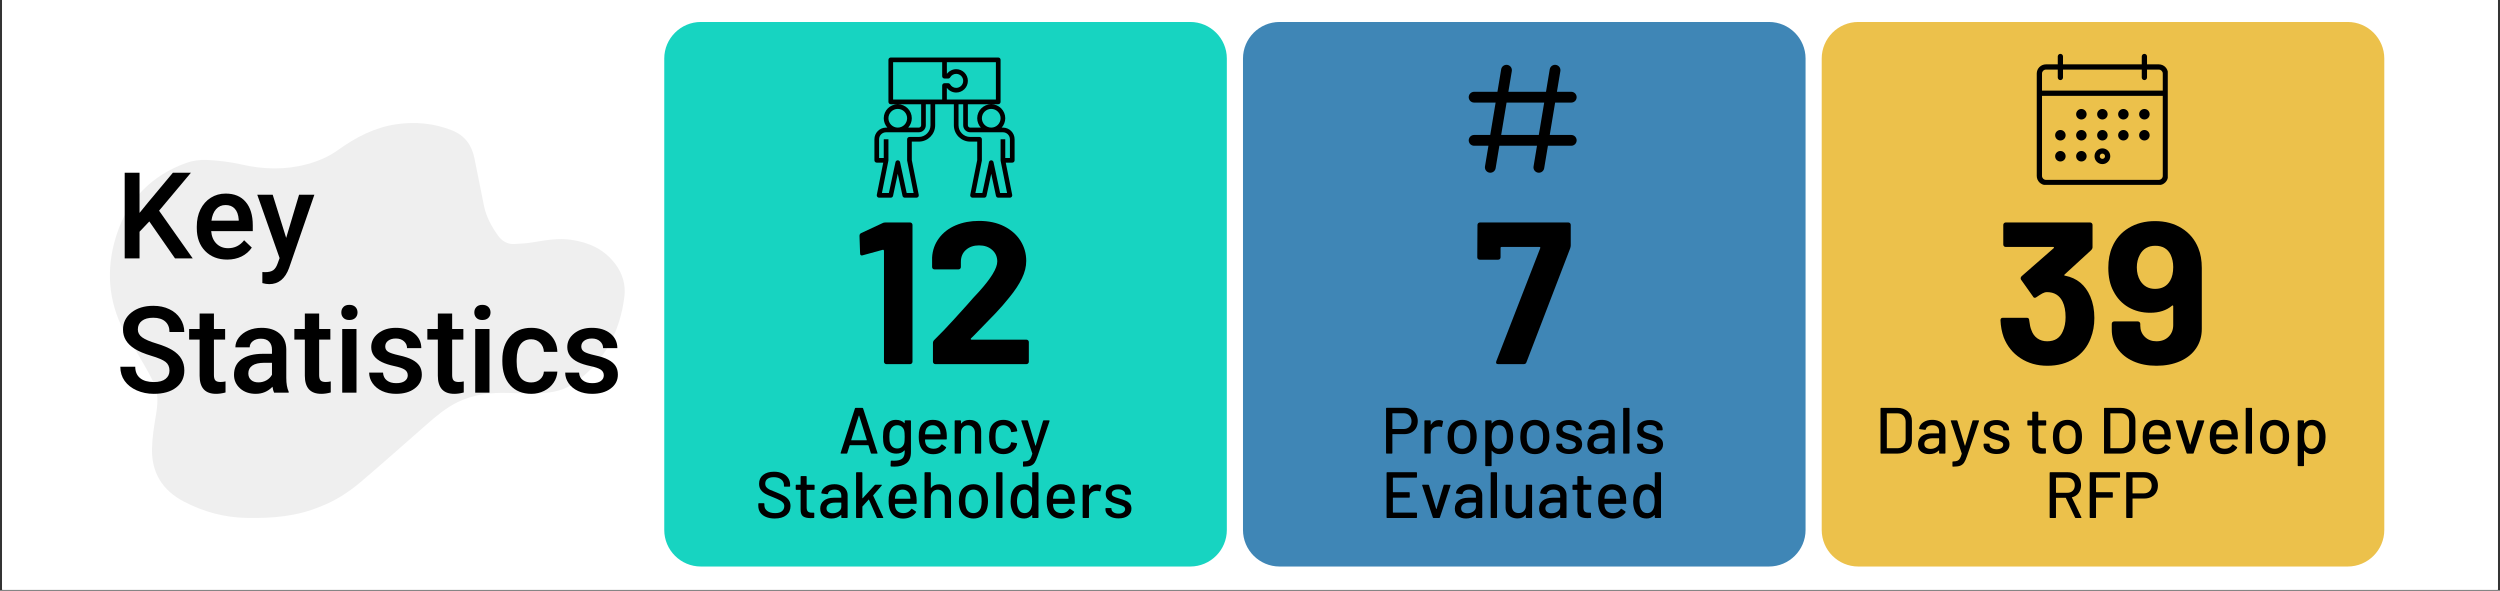 <?xml version="1.0" encoding="UTF-8"?>
<svg xmlns="http://www.w3.org/2000/svg" xmlns:xlink="http://www.w3.org/1999/xlink" width="600pt" height="141.75pt" viewBox="0 0 600 141.75" version="1.2">
<rect x="0" y="0" width="600" height="141.75" fill="#333333" stroke="none"/>
<defs>
<g>
<symbol overflow="visible" id="glyph0-0">
<path style="stroke:none;" d="M 0 -0.062 C 0 -0.02 0.02 0 0.062 0 L 6.812 0 C 6.852 0 6.875 -0.02 6.875 -0.062 L 6.875 -10.922 C 6.875 -10.961 6.852 -10.984 6.812 -10.984 L 0.062 -10.984 C 0.02 -10.984 0 -10.961 0 -10.922 Z M 2.938 -3.75 C 2.832 -3.75 2.781 -3.801 2.781 -3.906 L 2.781 -4.422 C 2.781 -4.766 2.863 -5.039 3.031 -5.25 C 3.195 -5.457 3.445 -5.691 3.781 -5.953 C 4.094 -6.191 4.32 -6.406 4.469 -6.594 C 4.625 -6.781 4.703 -7.016 4.703 -7.297 C 4.703 -7.617 4.594 -7.879 4.375 -8.078 C 4.164 -8.273 3.879 -8.375 3.516 -8.375 C 3.148 -8.375 2.852 -8.27 2.625 -8.062 C 2.406 -7.863 2.297 -7.598 2.297 -7.266 L 2.297 -7.031 C 2.297 -6.926 2.242 -6.875 2.141 -6.875 L 1.359 -6.906 C 1.254 -6.906 1.203 -6.957 1.203 -7.062 L 1.203 -7.266 C 1.203 -7.891 1.414 -8.395 1.844 -8.781 C 2.281 -9.164 2.848 -9.359 3.547 -9.359 C 4.211 -9.359 4.75 -9.172 5.156 -8.797 C 5.57 -8.43 5.781 -7.941 5.781 -7.328 C 5.781 -6.848 5.676 -6.469 5.469 -6.188 C 5.27 -5.906 4.984 -5.633 4.609 -5.375 C 4.336 -5.164 4.145 -4.992 4.031 -4.859 C 3.914 -4.723 3.859 -4.555 3.859 -4.359 L 3.859 -3.906 C 3.859 -3.801 3.805 -3.75 3.703 -3.75 Z M 3.281 -1.422 C 3.082 -1.422 2.914 -1.488 2.781 -1.625 C 2.645 -1.758 2.578 -1.93 2.578 -2.141 C 2.578 -2.348 2.641 -2.52 2.766 -2.656 C 2.898 -2.789 3.07 -2.859 3.281 -2.859 C 3.488 -2.859 3.66 -2.789 3.797 -2.656 C 3.93 -2.52 4 -2.348 4 -2.141 C 4 -1.922 3.93 -1.742 3.797 -1.609 C 3.66 -1.484 3.488 -1.422 3.281 -1.422 Z M 3.281 -1.422 "/>
</symbol>
<symbol overflow="visible" id="glyph0-1">
<path style="stroke:none;" d="M 5.578 -11 C 6.223 -11 6.785 -10.863 7.266 -10.594 C 7.754 -10.332 8.129 -9.957 8.391 -9.469 C 8.66 -8.988 8.797 -8.438 8.797 -7.812 C 8.797 -7.188 8.66 -6.633 8.391 -6.156 C 8.117 -5.688 7.734 -5.32 7.234 -5.062 C 6.742 -4.801 6.172 -4.672 5.516 -4.672 L 2.766 -4.672 C 2.723 -4.672 2.703 -4.648 2.703 -4.609 L 2.703 -0.156 C 2.703 -0.051 2.648 0 2.547 0 L 1.344 0 C 1.238 0 1.188 -0.051 1.188 -0.156 L 1.188 -10.844 C 1.188 -10.945 1.238 -11 1.344 -11 Z M 5.375 -5.906 C 5.957 -5.906 6.422 -6.078 6.766 -6.422 C 7.117 -6.766 7.297 -7.219 7.297 -7.781 C 7.297 -8.352 7.117 -8.812 6.766 -9.156 C 6.422 -9.508 5.957 -9.688 5.375 -9.688 L 2.766 -9.688 C 2.723 -9.688 2.703 -9.664 2.703 -9.625 L 2.703 -5.969 C 2.703 -5.926 2.723 -5.906 2.766 -5.906 Z M 5.375 -5.906 "/>
</symbol>
<symbol overflow="visible" id="glyph0-2">
<path style="stroke:none;" d="M 4.594 -8.062 C 4.926 -8.062 5.227 -7.992 5.5 -7.859 C 5.57 -7.828 5.598 -7.766 5.578 -7.672 L 5.328 -6.5 C 5.316 -6.406 5.254 -6.375 5.141 -6.406 C 4.961 -6.477 4.754 -6.516 4.516 -6.516 L 4.297 -6.5 C 3.805 -6.477 3.398 -6.305 3.078 -5.984 C 2.766 -5.66 2.609 -5.242 2.609 -4.734 L 2.609 -0.156 C 2.609 -0.051 2.555 0 2.453 0 L 1.25 0 C 1.145 0 1.094 -0.051 1.094 -0.156 L 1.094 -7.828 C 1.094 -7.93 1.145 -7.984 1.25 -7.984 L 2.453 -7.984 C 2.555 -7.984 2.609 -7.93 2.609 -7.828 L 2.609 -7 C 2.609 -6.969 2.613 -6.945 2.625 -6.938 C 2.645 -6.938 2.66 -6.945 2.672 -6.969 C 3.141 -7.695 3.781 -8.062 4.594 -8.062 Z M 4.594 -8.062 "/>
</symbol>
<symbol overflow="visible" id="glyph0-3">
<path style="stroke:none;" d="M 4.359 0.125 C 3.586 0.125 2.91 -0.066 2.328 -0.453 C 1.754 -0.848 1.352 -1.398 1.125 -2.109 C 0.938 -2.672 0.844 -3.305 0.844 -4.016 C 0.844 -4.754 0.93 -5.383 1.109 -5.906 C 1.336 -6.594 1.738 -7.129 2.312 -7.516 C 2.895 -7.91 3.582 -8.109 4.375 -8.109 C 5.125 -8.109 5.781 -7.91 6.344 -7.516 C 6.906 -7.129 7.305 -6.598 7.547 -5.922 C 7.734 -5.379 7.828 -4.75 7.828 -4.031 C 7.828 -3.301 7.734 -2.66 7.547 -2.109 C 7.316 -1.398 6.914 -0.848 6.344 -0.453 C 5.781 -0.066 5.117 0.125 4.359 0.125 Z M 4.359 -1.172 C 4.773 -1.172 5.141 -1.285 5.453 -1.516 C 5.773 -1.754 6.004 -2.094 6.141 -2.531 C 6.254 -2.926 6.312 -3.414 6.312 -4 C 6.312 -4.582 6.258 -5.066 6.156 -5.453 C 6.02 -5.891 5.789 -6.223 5.469 -6.453 C 5.156 -6.691 4.773 -6.812 4.328 -6.812 C 3.898 -6.812 3.531 -6.691 3.219 -6.453 C 2.906 -6.223 2.68 -5.891 2.547 -5.453 C 2.43 -5.086 2.375 -4.602 2.375 -4 C 2.375 -3.395 2.43 -2.906 2.547 -2.531 C 2.672 -2.094 2.891 -1.754 3.203 -1.516 C 3.523 -1.285 3.91 -1.172 4.359 -1.172 Z M 4.359 -1.172 "/>
</symbol>
<symbol overflow="visible" id="glyph0-4">
<path style="stroke:none;" d="M 7.578 -5.984 C 7.773 -5.41 7.875 -4.738 7.875 -3.969 C 7.875 -3.238 7.789 -2.609 7.625 -2.078 C 7.406 -1.367 7.039 -0.82 6.531 -0.438 C 6.031 -0.062 5.391 0.125 4.609 0.125 C 4.254 0.125 3.914 0.055 3.594 -0.078 C 3.281 -0.223 3.008 -0.426 2.781 -0.688 C 2.758 -0.707 2.738 -0.711 2.719 -0.703 C 2.707 -0.691 2.703 -0.676 2.703 -0.656 L 2.703 2.844 C 2.703 2.945 2.648 3 2.547 3 L 1.344 3 C 1.238 3 1.188 2.945 1.188 2.844 L 1.188 -7.828 C 1.188 -7.93 1.238 -7.984 1.344 -7.984 L 2.547 -7.984 C 2.648 -7.984 2.703 -7.93 2.703 -7.828 L 2.703 -7.312 C 2.703 -7.289 2.707 -7.273 2.719 -7.266 C 2.738 -7.254 2.758 -7.258 2.781 -7.281 C 3.008 -7.539 3.281 -7.742 3.594 -7.891 C 3.906 -8.035 4.242 -8.109 4.609 -8.109 C 5.359 -8.109 5.984 -7.922 6.484 -7.547 C 6.984 -7.18 7.348 -6.66 7.578 -5.984 Z M 5.844 -1.922 C 6.188 -2.43 6.359 -3.125 6.359 -4 C 6.359 -4.801 6.227 -5.453 5.969 -5.953 C 5.656 -6.523 5.156 -6.812 4.469 -6.812 C 3.863 -6.812 3.406 -6.531 3.094 -5.969 C 2.844 -5.508 2.719 -4.848 2.719 -3.984 C 2.719 -3.109 2.852 -2.441 3.125 -1.984 C 3.426 -1.441 3.867 -1.172 4.453 -1.172 C 5.078 -1.172 5.539 -1.422 5.844 -1.922 Z M 5.844 -1.922 "/>
</symbol>
<symbol overflow="visible" id="glyph0-5">
<path style="stroke:none;" d="M 3.906 0.094 C 3.281 0.094 2.727 0 2.25 -0.188 C 1.77 -0.375 1.398 -0.629 1.141 -0.953 C 0.879 -1.285 0.75 -1.656 0.75 -2.062 L 0.75 -2.234 C 0.75 -2.336 0.801 -2.391 0.906 -2.391 L 2.047 -2.391 C 2.148 -2.391 2.203 -2.336 2.203 -2.234 L 2.203 -2.156 C 2.203 -1.852 2.359 -1.594 2.672 -1.375 C 2.992 -1.156 3.398 -1.047 3.891 -1.047 C 4.359 -1.047 4.738 -1.145 5.031 -1.344 C 5.32 -1.551 5.469 -1.816 5.469 -2.141 C 5.469 -2.441 5.332 -2.664 5.062 -2.812 C 4.789 -2.969 4.352 -3.129 3.75 -3.297 C 3.156 -3.461 2.656 -3.629 2.25 -3.797 C 1.844 -3.973 1.5 -4.219 1.219 -4.531 C 0.945 -4.852 0.812 -5.266 0.812 -5.766 C 0.812 -6.473 1.086 -7.031 1.641 -7.438 C 2.191 -7.852 2.922 -8.062 3.828 -8.062 C 4.43 -8.062 4.969 -7.961 5.438 -7.766 C 5.906 -7.578 6.266 -7.312 6.516 -6.969 C 6.766 -6.625 6.891 -6.234 6.891 -5.797 L 6.891 -5.75 C 6.891 -5.645 6.836 -5.594 6.734 -5.594 L 5.625 -5.594 C 5.52 -5.594 5.469 -5.645 5.469 -5.75 L 5.469 -5.797 C 5.469 -6.109 5.316 -6.363 5.016 -6.562 C 4.723 -6.77 4.32 -6.875 3.812 -6.875 C 3.352 -6.875 2.977 -6.785 2.688 -6.609 C 2.406 -6.43 2.266 -6.188 2.266 -5.875 C 2.266 -5.57 2.398 -5.344 2.672 -5.188 C 2.953 -5.031 3.398 -4.863 4.016 -4.688 C 4.617 -4.52 5.125 -4.352 5.531 -4.188 C 5.938 -4.031 6.281 -3.789 6.562 -3.469 C 6.844 -3.156 6.984 -2.742 6.984 -2.234 C 6.984 -1.516 6.703 -0.945 6.141 -0.531 C 5.578 -0.113 4.832 0.094 3.906 0.094 Z M 3.906 0.094 "/>
</symbol>
<symbol overflow="visible" id="glyph0-6">
<path style="stroke:none;" d="M 4.016 -8.109 C 4.648 -8.109 5.207 -7.992 5.688 -7.766 C 6.164 -7.547 6.531 -7.234 6.781 -6.828 C 7.039 -6.43 7.172 -5.973 7.172 -5.453 L 7.172 -0.156 C 7.172 -0.051 7.117 0 7.016 0 L 5.812 0 C 5.707 0 5.656 -0.051 5.656 -0.156 L 5.656 -0.719 C 5.656 -0.77 5.629 -0.781 5.578 -0.75 C 5.305 -0.469 4.973 -0.25 4.578 -0.094 C 4.191 0.051 3.758 0.125 3.281 0.125 C 2.508 0.125 1.867 -0.066 1.359 -0.453 C 0.848 -0.848 0.594 -1.445 0.594 -2.25 C 0.594 -3.062 0.879 -3.695 1.453 -4.156 C 2.023 -4.625 2.82 -4.859 3.844 -4.859 L 5.594 -4.859 C 5.633 -4.859 5.656 -4.879 5.656 -4.922 L 5.656 -5.344 C 5.656 -5.812 5.52 -6.172 5.25 -6.422 C 4.988 -6.68 4.586 -6.812 4.047 -6.812 C 3.609 -6.812 3.25 -6.723 2.969 -6.547 C 2.695 -6.379 2.531 -6.145 2.469 -5.844 C 2.438 -5.738 2.375 -5.691 2.281 -5.703 L 1 -5.875 C 0.895 -5.906 0.848 -5.953 0.859 -6.016 C 0.941 -6.629 1.27 -7.129 1.844 -7.516 C 2.426 -7.91 3.148 -8.109 4.016 -8.109 Z M 3.609 -1.141 C 4.16 -1.141 4.641 -1.285 5.047 -1.578 C 5.453 -1.879 5.656 -2.254 5.656 -2.703 L 5.656 -3.625 C 5.656 -3.664 5.633 -3.688 5.594 -3.688 L 4.125 -3.688 C 3.508 -3.688 3.02 -3.566 2.656 -3.328 C 2.289 -3.086 2.109 -2.754 2.109 -2.328 C 2.109 -1.93 2.242 -1.633 2.516 -1.438 C 2.797 -1.238 3.16 -1.141 3.609 -1.141 Z M 3.609 -1.141 "/>
</symbol>
<symbol overflow="visible" id="glyph0-7">
<path style="stroke:none;" d="M 1.25 0 C 1.145 0 1.094 -0.051 1.094 -0.156 L 1.094 -10.828 C 1.094 -10.93 1.145 -10.984 1.25 -10.984 L 2.453 -10.984 C 2.555 -10.984 2.609 -10.93 2.609 -10.828 L 2.609 -0.156 C 2.609 -0.051 2.555 0 2.453 0 Z M 1.25 0 "/>
</symbol>
<symbol overflow="visible" id="glyph0-8">
<path style="stroke:none;" d="M 8.578 -9.844 C 8.578 -9.727 8.523 -9.672 8.422 -9.672 L 2.859 -9.672 C 2.816 -9.672 2.797 -9.648 2.797 -9.609 L 2.797 -6.25 C 2.797 -6.207 2.816 -6.188 2.859 -6.188 L 6.688 -6.188 C 6.789 -6.188 6.844 -6.133 6.844 -6.031 L 6.844 -5.031 C 6.844 -4.926 6.789 -4.875 6.688 -4.875 L 2.859 -4.875 C 2.816 -4.875 2.797 -4.852 2.797 -4.812 L 2.797 -1.359 C 2.797 -1.316 2.816 -1.297 2.859 -1.297 L 8.422 -1.297 C 8.523 -1.297 8.578 -1.242 8.578 -1.141 L 8.578 -0.156 C 8.578 -0.051 8.523 0 8.422 0 L 1.438 0 C 1.332 0 1.281 -0.051 1.281 -0.156 L 1.281 -10.828 C 1.281 -10.93 1.332 -10.984 1.438 -10.984 L 8.422 -10.984 C 8.523 -10.984 8.578 -10.93 8.578 -10.828 Z M 8.578 -9.844 "/>
</symbol>
<symbol overflow="visible" id="glyph0-9">
<path style="stroke:none;" d="M 3.203 0 C 3.109 0 3.047 -0.039 3.016 -0.125 L 0.453 -7.812 L 0.438 -7.875 C 0.438 -7.945 0.484 -7.984 0.578 -7.984 L 1.891 -7.984 C 1.992 -7.984 2.062 -7.941 2.094 -7.859 L 3.812 -2.188 C 3.82 -2.164 3.836 -2.156 3.859 -2.156 C 3.879 -2.156 3.895 -2.164 3.906 -2.188 L 5.609 -7.859 C 5.641 -7.941 5.703 -7.984 5.797 -7.984 L 7.125 -7.969 C 7.238 -7.969 7.281 -7.91 7.25 -7.797 L 4.703 -0.125 C 4.672 -0.039 4.609 0 4.516 0 Z M 3.203 0 "/>
</symbol>
<symbol overflow="visible" id="glyph0-10">
<path style="stroke:none;" d="M 5.844 -7.828 C 5.844 -7.93 5.898 -7.984 6.016 -7.984 L 7.188 -7.984 C 7.289 -7.984 7.344 -7.93 7.344 -7.828 L 7.344 -0.156 C 7.344 -0.051 7.289 0 7.188 0 L 6.016 0 C 5.898 0 5.844 -0.051 5.844 -0.156 L 5.844 -0.734 C 5.844 -0.754 5.832 -0.766 5.812 -0.766 C 5.801 -0.773 5.785 -0.77 5.766 -0.75 C 5.348 -0.176 4.707 0.109 3.844 0.109 C 3.332 0.109 2.859 0.008 2.422 -0.188 C 1.984 -0.383 1.633 -0.676 1.375 -1.062 C 1.113 -1.445 0.984 -1.922 0.984 -2.484 L 0.984 -7.828 C 0.984 -7.93 1.035 -7.984 1.141 -7.984 L 2.328 -7.984 C 2.43 -7.984 2.484 -7.93 2.484 -7.828 L 2.484 -2.953 C 2.484 -2.41 2.625 -1.977 2.906 -1.656 C 3.195 -1.344 3.602 -1.188 4.125 -1.188 C 4.645 -1.188 5.062 -1.348 5.375 -1.672 C 5.688 -1.992 5.844 -2.422 5.844 -2.953 Z M 5.844 -7.828 "/>
</symbol>
<symbol overflow="visible" id="glyph0-11">
<path style="stroke:none;" d="M 5.031 -6.906 C 5.031 -6.801 4.977 -6.75 4.875 -6.75 L 3.188 -6.75 C 3.145 -6.75 3.125 -6.727 3.125 -6.688 L 3.125 -2.531 C 3.125 -2.082 3.223 -1.758 3.422 -1.562 C 3.617 -1.375 3.926 -1.281 4.344 -1.281 L 4.797 -1.281 C 4.898 -1.281 4.953 -1.227 4.953 -1.125 L 4.953 -0.156 C 4.953 -0.051 4.898 0 4.797 0 C 4.461 0.02 4.223 0.031 4.078 0.031 C 3.285 0.031 2.688 -0.109 2.281 -0.391 C 1.875 -0.68 1.672 -1.219 1.672 -2 L 1.672 -6.688 C 1.672 -6.727 1.648 -6.75 1.609 -6.75 L 0.656 -6.75 C 0.551 -6.75 0.5 -6.801 0.5 -6.906 L 0.5 -7.828 C 0.5 -7.93 0.551 -7.984 0.656 -7.984 L 1.609 -7.984 C 1.648 -7.984 1.672 -8.004 1.672 -8.047 L 1.672 -9.906 C 1.672 -10.008 1.723 -10.062 1.828 -10.062 L 2.969 -10.062 C 3.07 -10.062 3.125 -10.008 3.125 -9.906 L 3.125 -8.047 C 3.125 -8.004 3.145 -7.984 3.188 -7.984 L 4.875 -7.984 C 4.977 -7.984 5.031 -7.93 5.031 -7.828 Z M 5.031 -6.906 "/>
</symbol>
<symbol overflow="visible" id="glyph0-12">
<path style="stroke:none;" d="M 7.562 -4.984 C 7.602 -4.555 7.617 -4.078 7.609 -3.547 C 7.609 -3.441 7.555 -3.391 7.453 -3.391 L 2.453 -3.391 C 2.41 -3.391 2.391 -3.367 2.391 -3.328 C 2.391 -2.973 2.422 -2.703 2.484 -2.516 C 2.598 -2.086 2.828 -1.754 3.172 -1.516 C 3.523 -1.285 3.969 -1.172 4.5 -1.172 C 5.27 -1.172 5.867 -1.492 6.297 -2.141 C 6.348 -2.242 6.414 -2.258 6.5 -2.188 L 7.391 -1.578 C 7.461 -1.516 7.477 -1.445 7.438 -1.375 C 7.145 -0.906 6.727 -0.535 6.188 -0.266 C 5.645 0.004 5.035 0.141 4.359 0.141 C 3.598 0.141 2.953 -0.023 2.422 -0.359 C 1.898 -0.691 1.508 -1.164 1.25 -1.781 C 1 -2.406 0.875 -3.156 0.875 -4.031 C 0.875 -4.789 0.93 -5.367 1.047 -5.766 C 1.234 -6.492 1.609 -7.066 2.172 -7.484 C 2.742 -7.898 3.43 -8.109 4.234 -8.109 C 5.285 -8.109 6.07 -7.844 6.594 -7.312 C 7.125 -6.789 7.445 -6.016 7.562 -4.984 Z M 4.234 -6.812 C 3.785 -6.812 3.414 -6.695 3.125 -6.469 C 2.832 -6.25 2.633 -5.945 2.531 -5.562 C 2.457 -5.332 2.41 -5.039 2.391 -4.688 C 2.391 -4.645 2.41 -4.625 2.453 -4.625 L 6.047 -4.625 C 6.086 -4.625 6.109 -4.645 6.109 -4.688 C 6.086 -5.031 6.055 -5.285 6.016 -5.453 C 5.898 -5.867 5.688 -6.195 5.375 -6.438 C 5.07 -6.688 4.691 -6.812 4.234 -6.812 Z M 4.234 -6.812 "/>
</symbol>
<symbol overflow="visible" id="glyph0-13">
<path style="stroke:none;" d="M 6.062 -10.828 C 6.062 -10.93 6.113 -10.984 6.219 -10.984 L 7.406 -10.984 C 7.508 -10.984 7.562 -10.93 7.562 -10.828 L 7.562 -0.156 C 7.562 -0.051 7.508 0 7.406 0 L 6.219 0 C 6.113 0 6.062 -0.051 6.062 -0.156 L 6.062 -0.672 C 6.062 -0.691 6.051 -0.707 6.031 -0.719 C 6.02 -0.727 6.004 -0.723 5.984 -0.703 C 5.742 -0.441 5.469 -0.238 5.156 -0.094 C 4.844 0.051 4.504 0.125 4.141 0.125 C 3.391 0.125 2.766 -0.055 2.266 -0.422 C 1.766 -0.797 1.398 -1.328 1.172 -2.016 C 0.973 -2.566 0.875 -3.234 0.875 -4.016 C 0.875 -4.742 0.957 -5.379 1.125 -5.922 C 1.344 -6.609 1.703 -7.145 2.203 -7.531 C 2.711 -7.914 3.359 -8.109 4.141 -8.109 C 4.492 -8.109 4.828 -8.035 5.141 -7.891 C 5.461 -7.754 5.742 -7.555 5.984 -7.297 C 6.004 -7.273 6.02 -7.27 6.031 -7.281 C 6.051 -7.289 6.062 -7.305 6.062 -7.328 Z M 5.656 -2.031 C 5.906 -2.469 6.031 -3.125 6.031 -4 C 6.031 -4.875 5.895 -5.547 5.625 -6.016 C 5.32 -6.547 4.879 -6.812 4.297 -6.812 C 3.672 -6.812 3.207 -6.562 2.906 -6.062 C 2.57 -5.531 2.406 -4.836 2.406 -3.984 C 2.406 -3.18 2.535 -2.535 2.797 -2.047 C 3.098 -1.461 3.594 -1.172 4.281 -1.172 C 4.883 -1.172 5.344 -1.457 5.656 -2.031 Z M 5.656 -2.031 "/>
</symbol>
<symbol overflow="visible" id="glyph0-14">
<path style="stroke:none;" d="M 1.438 0 C 1.332 0 1.281 -0.051 1.281 -0.156 L 1.281 -10.828 C 1.281 -10.93 1.332 -10.984 1.438 -10.984 L 5.234 -10.984 C 6.328 -10.984 7.195 -10.695 7.844 -10.125 C 8.488 -9.551 8.812 -8.789 8.812 -7.844 L 8.812 -3.141 C 8.812 -2.18 8.488 -1.414 7.844 -0.844 C 7.195 -0.281 6.328 0 5.234 0 Z M 2.797 -1.359 C 2.797 -1.316 2.816 -1.297 2.859 -1.297 L 5.297 -1.297 C 5.91 -1.297 6.395 -1.484 6.75 -1.859 C 7.113 -2.234 7.301 -2.734 7.312 -3.359 L 7.312 -7.625 C 7.312 -8.25 7.129 -8.742 6.766 -9.109 C 6.41 -9.484 5.922 -9.672 5.297 -9.672 L 2.859 -9.672 C 2.816 -9.672 2.797 -9.648 2.797 -9.609 Z M 2.797 -1.359 "/>
</symbol>
<symbol overflow="visible" id="glyph0-15">
<path style="stroke:none;" d="M 0.859 3.125 C 0.785 3.125 0.75 3.07 0.75 2.969 L 0.75 2.047 C 0.75 1.93 0.801 1.875 0.906 1.875 L 0.938 1.875 C 1.352 1.863 1.68 1.812 1.922 1.719 C 2.172 1.625 2.375 1.445 2.531 1.188 C 2.688 0.938 2.836 0.555 2.984 0.047 C 2.992 0.035 2.992 0.02 2.984 0 C 2.984 -0.031 2.984 -0.047 2.984 -0.047 L 0.359 -7.812 L 0.344 -7.875 C 0.344 -7.945 0.391 -7.984 0.484 -7.984 L 1.75 -7.984 C 1.844 -7.984 1.906 -7.941 1.938 -7.859 L 3.719 -1.938 C 3.727 -1.914 3.742 -1.906 3.766 -1.906 C 3.785 -1.906 3.801 -1.914 3.812 -1.938 L 5.562 -7.859 C 5.594 -7.941 5.656 -7.984 5.75 -7.984 L 7 -7.984 C 7.113 -7.984 7.156 -7.926 7.125 -7.812 L 4.266 0.547 C 4.023 1.266 3.785 1.801 3.547 2.156 C 3.305 2.508 2.992 2.758 2.609 2.906 C 2.223 3.051 1.676 3.125 0.969 3.125 Z M 0.859 3.125 "/>
</symbol>
<symbol overflow="visible" id="glyph0-16">
<path style="stroke:none;" d=""/>
</symbol>
<symbol overflow="visible" id="glyph0-17">
<path style="stroke:none;" d="M 7.547 0 C 7.461 0 7.406 -0.035 7.375 -0.109 L 5.172 -4.797 C 5.16 -4.828 5.141 -4.844 5.109 -4.844 L 2.859 -4.844 C 2.816 -4.844 2.797 -4.82 2.797 -4.781 L 2.797 -0.156 C 2.797 -0.051 2.742 0 2.641 0 L 1.438 0 C 1.332 0 1.281 -0.051 1.281 -0.156 L 1.281 -10.828 C 1.281 -10.93 1.332 -10.984 1.438 -10.984 L 5.656 -10.984 C 6.289 -10.984 6.844 -10.852 7.312 -10.594 C 7.789 -10.332 8.16 -9.961 8.422 -9.484 C 8.68 -9.016 8.812 -8.473 8.812 -7.859 C 8.812 -7.129 8.617 -6.508 8.234 -6 C 7.859 -5.488 7.332 -5.145 6.656 -4.969 C 6.613 -4.945 6.602 -4.922 6.625 -4.891 L 8.891 -0.188 C 8.898 -0.164 8.906 -0.141 8.906 -0.109 C 8.906 -0.035 8.863 0 8.781 0 Z M 2.859 -9.672 C 2.816 -9.672 2.797 -9.648 2.797 -9.609 L 2.797 -6.109 C 2.797 -6.066 2.816 -6.047 2.859 -6.047 L 5.469 -6.047 C 6.031 -6.047 6.477 -6.207 6.812 -6.531 C 7.145 -6.863 7.312 -7.301 7.312 -7.844 C 7.312 -8.395 7.145 -8.836 6.812 -9.172 C 6.477 -9.504 6.031 -9.672 5.469 -9.672 Z M 2.859 -9.672 "/>
</symbol>
<symbol overflow="visible" id="glyph0-18">
<path style="stroke:none;" d="M 8.562 -9.844 C 8.562 -9.727 8.508 -9.672 8.406 -9.672 L 2.859 -9.672 C 2.816 -9.672 2.797 -9.648 2.797 -9.609 L 2.797 -6.25 C 2.797 -6.207 2.816 -6.188 2.859 -6.188 L 6.672 -6.188 C 6.773 -6.188 6.828 -6.133 6.828 -6.031 L 6.828 -5.031 C 6.828 -4.926 6.773 -4.875 6.672 -4.875 L 2.859 -4.875 C 2.816 -4.875 2.797 -4.852 2.797 -4.812 L 2.797 -0.156 C 2.797 -0.051 2.742 0 2.641 0 L 1.438 0 C 1.332 0 1.281 -0.051 1.281 -0.156 L 1.281 -10.828 C 1.281 -10.93 1.332 -10.984 1.438 -10.984 L 8.406 -10.984 C 8.508 -10.984 8.562 -10.93 8.562 -10.828 Z M 8.562 -9.844 "/>
</symbol>
<symbol overflow="visible" id="glyph0-19">
<path style="stroke:none;" d="M 7.953 0 C 7.859 0 7.797 -0.039 7.766 -0.125 L 7.203 -1.953 C 7.191 -1.992 7.172 -2.016 7.141 -2.016 L 2.734 -2.016 C 2.703 -2.016 2.68 -1.992 2.672 -1.953 L 2.109 -0.125 C 2.078 -0.039 2.008 0 1.906 0 L 0.641 0 C 0.523 0 0.484 -0.055 0.516 -0.172 L 3.953 -10.859 C 3.984 -10.941 4.047 -10.984 4.141 -10.984 L 5.703 -10.984 C 5.797 -10.984 5.863 -10.941 5.906 -10.859 L 9.359 -0.172 L 9.375 -0.109 C 9.375 -0.035 9.328 0 9.234 0 Z M 3.062 -3.281 C 3.051 -3.258 3.051 -3.238 3.062 -3.219 C 3.082 -3.207 3.102 -3.203 3.125 -3.203 L 6.734 -3.203 C 6.754 -3.203 6.77 -3.207 6.781 -3.219 C 6.801 -3.238 6.805 -3.258 6.797 -3.281 L 4.969 -9.094 C 4.957 -9.113 4.941 -9.125 4.922 -9.125 C 4.898 -9.125 4.883 -9.113 4.875 -9.094 Z M 3.062 -3.281 "/>
</symbol>
<symbol overflow="visible" id="glyph0-20">
<path style="stroke:none;" d="M 6.016 -7.828 C 6.016 -7.93 6.066 -7.984 6.172 -7.984 L 7.359 -7.984 C 7.461 -7.984 7.516 -7.93 7.516 -7.828 L 7.516 -0.406 C 7.516 0.852 7.156 1.754 6.438 2.297 C 5.719 2.848 4.758 3.125 3.562 3.125 C 3.395 3.125 3.133 3.113 2.781 3.094 C 2.676 3.082 2.625 3.023 2.625 2.922 L 2.672 1.828 C 2.672 1.785 2.688 1.75 2.719 1.719 C 2.75 1.688 2.789 1.676 2.844 1.688 C 2.988 1.695 3.203 1.703 3.484 1.703 C 4.367 1.703 5.008 1.535 5.406 1.203 C 5.812 0.879 6.016 0.328 6.016 -0.453 L 6.016 -0.734 C 6.016 -0.754 6.004 -0.77 5.984 -0.781 C 5.973 -0.789 5.957 -0.785 5.938 -0.766 C 5.488 -0.254 4.844 0 4 0 C 3.32 0 2.707 -0.176 2.156 -0.531 C 1.602 -0.883 1.223 -1.41 1.016 -2.109 C 0.879 -2.566 0.812 -3.203 0.812 -4.016 C 0.812 -4.879 0.891 -5.551 1.047 -6.031 C 1.242 -6.656 1.598 -7.156 2.109 -7.531 C 2.617 -7.914 3.219 -8.109 3.906 -8.109 C 4.758 -8.109 5.438 -7.848 5.938 -7.328 C 5.957 -7.305 5.973 -7.297 5.984 -7.297 C 6.004 -7.305 6.016 -7.32 6.016 -7.344 Z M 5.922 -2.562 C 5.953 -2.727 5.973 -2.906 5.984 -3.094 C 6.004 -3.281 6.016 -3.594 6.016 -4.031 C 6.016 -4.469 6.004 -4.773 5.984 -4.953 C 5.973 -5.141 5.945 -5.316 5.906 -5.484 C 5.812 -5.879 5.617 -6.195 5.328 -6.438 C 5.035 -6.688 4.672 -6.812 4.234 -6.812 C 3.797 -6.812 3.43 -6.688 3.141 -6.438 C 2.848 -6.195 2.641 -5.879 2.516 -5.484 C 2.398 -5.172 2.344 -4.688 2.344 -4.031 C 2.344 -3.312 2.395 -2.82 2.5 -2.562 C 2.602 -2.176 2.805 -1.859 3.109 -1.609 C 3.422 -1.359 3.797 -1.234 4.234 -1.234 C 4.691 -1.234 5.062 -1.359 5.344 -1.609 C 5.633 -1.859 5.828 -2.176 5.922 -2.562 Z M 5.922 -2.562 "/>
</symbol>
<symbol overflow="visible" id="glyph0-21">
<path style="stroke:none;" d="M 4.656 -8.094 C 5.52 -8.094 6.203 -7.844 6.703 -7.344 C 7.203 -6.852 7.453 -6.18 7.453 -5.328 L 7.453 -0.156 C 7.453 -0.051 7.398 0 7.297 0 L 6.109 0 C 6.004 0 5.953 -0.051 5.953 -0.156 L 5.953 -5.031 C 5.953 -5.551 5.797 -5.973 5.484 -6.297 C 5.18 -6.629 4.781 -6.797 4.281 -6.797 C 3.789 -6.797 3.391 -6.629 3.078 -6.297 C 2.766 -5.973 2.609 -5.555 2.609 -5.047 L 2.609 -0.156 C 2.609 -0.051 2.555 0 2.453 0 L 1.25 0 C 1.145 0 1.094 -0.051 1.094 -0.156 L 1.094 -7.828 C 1.094 -7.93 1.145 -7.984 1.25 -7.984 L 2.453 -7.984 C 2.555 -7.984 2.609 -7.93 2.609 -7.828 L 2.609 -7.266 C 2.609 -7.242 2.613 -7.227 2.625 -7.219 C 2.645 -7.207 2.66 -7.211 2.672 -7.234 C 3.117 -7.805 3.781 -8.094 4.656 -8.094 Z M 4.656 -8.094 "/>
</symbol>
<symbol overflow="visible" id="glyph0-22">
<path style="stroke:none;" d="M 4.297 0.125 C 3.504 0.125 2.82 -0.07 2.25 -0.469 C 1.688 -0.875 1.301 -1.426 1.094 -2.125 C 0.938 -2.602 0.859 -3.234 0.859 -4.016 C 0.859 -4.734 0.938 -5.367 1.094 -5.922 C 1.301 -6.586 1.691 -7.117 2.266 -7.516 C 2.836 -7.91 3.516 -8.109 4.297 -8.109 C 5.078 -8.109 5.758 -7.91 6.344 -7.516 C 6.938 -7.117 7.32 -6.617 7.5 -6.016 C 7.562 -5.836 7.602 -5.66 7.625 -5.484 C 7.625 -5.398 7.578 -5.348 7.484 -5.328 L 6.312 -5.156 L 6.281 -5.156 C 6.207 -5.156 6.156 -5.203 6.125 -5.297 L 6.078 -5.547 C 5.992 -5.91 5.785 -6.211 5.453 -6.453 C 5.129 -6.691 4.738 -6.812 4.281 -6.812 C 3.832 -6.812 3.453 -6.691 3.141 -6.453 C 2.828 -6.211 2.625 -5.891 2.531 -5.484 C 2.438 -5.109 2.391 -4.613 2.391 -4 C 2.391 -3.395 2.438 -2.906 2.531 -2.531 C 2.633 -2.102 2.836 -1.77 3.141 -1.531 C 3.453 -1.289 3.832 -1.172 4.281 -1.172 C 4.738 -1.172 5.133 -1.289 5.469 -1.531 C 5.801 -1.77 6.008 -2.086 6.094 -2.484 C 6.102 -2.492 6.102 -2.504 6.094 -2.516 C 6.094 -2.535 6.098 -2.551 6.109 -2.562 L 6.109 -2.625 C 6.141 -2.707 6.195 -2.738 6.281 -2.719 L 7.453 -2.531 C 7.535 -2.508 7.578 -2.469 7.578 -2.406 L 7.578 -2.344 C 7.578 -2.25 7.551 -2.133 7.5 -2 C 7.32 -1.352 6.938 -0.836 6.344 -0.453 C 5.758 -0.066 5.078 0.125 4.297 0.125 Z M 4.297 0.125 "/>
</symbol>
<symbol overflow="visible" id="glyph0-23">
<path style="stroke:none;" d="M 4.672 0.125 C 3.867 0.125 3.172 0 2.578 -0.25 C 1.984 -0.5 1.523 -0.852 1.203 -1.312 C 0.891 -1.781 0.734 -2.32 0.734 -2.938 L 0.734 -3.391 C 0.734 -3.492 0.785 -3.547 0.891 -3.547 L 2.047 -3.547 C 2.148 -3.547 2.203 -3.492 2.203 -3.391 L 2.203 -3.016 C 2.203 -2.484 2.43 -2.039 2.891 -1.688 C 3.348 -1.344 3.977 -1.172 4.781 -1.172 C 5.5 -1.172 6.039 -1.32 6.406 -1.625 C 6.781 -1.938 6.969 -2.336 6.969 -2.828 C 6.969 -3.148 6.875 -3.426 6.688 -3.656 C 6.5 -3.883 6.223 -4.094 5.859 -4.281 C 5.492 -4.477 4.969 -4.711 4.281 -4.984 C 3.52 -5.273 2.914 -5.539 2.469 -5.781 C 2.02 -6.031 1.648 -6.348 1.359 -6.734 C 1.066 -7.129 0.922 -7.625 0.922 -8.219 C 0.922 -9.113 1.242 -9.816 1.891 -10.328 C 2.535 -10.848 3.406 -11.109 4.5 -11.109 C 5.27 -11.109 5.945 -10.977 6.531 -10.719 C 7.125 -10.457 7.578 -10.086 7.891 -9.609 C 8.211 -9.141 8.375 -8.598 8.375 -7.984 L 8.375 -7.672 C 8.375 -7.566 8.32 -7.516 8.219 -7.516 L 7.047 -7.516 C 6.941 -7.516 6.891 -7.566 6.891 -7.672 L 6.891 -7.906 C 6.891 -8.445 6.672 -8.895 6.234 -9.25 C 5.797 -9.613 5.195 -9.797 4.438 -9.797 C 3.789 -9.797 3.289 -9.66 2.938 -9.391 C 2.582 -9.129 2.406 -8.75 2.406 -8.25 C 2.406 -7.906 2.492 -7.625 2.672 -7.406 C 2.848 -7.188 3.109 -6.988 3.453 -6.812 C 3.805 -6.645 4.344 -6.426 5.062 -6.156 C 5.812 -5.852 6.414 -5.578 6.875 -5.328 C 7.332 -5.086 7.711 -4.766 8.016 -4.359 C 8.316 -3.961 8.469 -3.469 8.469 -2.875 C 8.469 -1.945 8.129 -1.211 7.453 -0.672 C 6.785 -0.141 5.859 0.125 4.672 0.125 Z M 4.672 0.125 "/>
</symbol>
<symbol overflow="visible" id="glyph0-24">
<path style="stroke:none;" d="M 1.25 0 C 1.145 0 1.094 -0.051 1.094 -0.156 L 1.094 -10.828 C 1.094 -10.93 1.145 -10.984 1.25 -10.984 L 2.453 -10.984 C 2.555 -10.984 2.609 -10.93 2.609 -10.828 L 2.609 -4.781 C 2.609 -4.758 2.617 -4.742 2.641 -4.734 C 2.66 -4.723 2.676 -4.727 2.688 -4.75 L 5.578 -7.906 C 5.617 -7.957 5.68 -7.984 5.766 -7.984 L 7.172 -7.984 C 7.234 -7.984 7.27 -7.961 7.281 -7.922 C 7.301 -7.891 7.289 -7.848 7.25 -7.797 L 5.219 -5.453 C 5.195 -5.41 5.191 -5.379 5.203 -5.359 L 7.609 -0.188 L 7.625 -0.125 C 7.625 -0.039 7.578 0 7.484 0 L 6.234 0 C 6.148 0 6.094 -0.039 6.062 -0.125 L 4.188 -4.391 C 4.164 -4.441 4.141 -4.445 4.109 -4.406 L 2.641 -2.781 C 2.617 -2.738 2.609 -2.711 2.609 -2.703 L 2.609 -0.156 C 2.609 -0.051 2.555 0 2.453 0 Z M 1.25 0 "/>
</symbol>
<symbol overflow="visible" id="glyph0-25">
<path style="stroke:none;" d="M 4.656 -8.094 C 5.52 -8.094 6.203 -7.844 6.703 -7.344 C 7.203 -6.852 7.453 -6.18 7.453 -5.328 L 7.453 -0.156 C 7.453 -0.051 7.398 0 7.297 0 L 6.109 0 C 6.004 0 5.953 -0.051 5.953 -0.156 L 5.953 -5.031 C 5.953 -5.551 5.797 -5.973 5.484 -6.297 C 5.18 -6.629 4.781 -6.797 4.281 -6.797 C 3.789 -6.797 3.391 -6.629 3.078 -6.297 C 2.766 -5.973 2.609 -5.555 2.609 -5.047 L 2.609 -0.156 C 2.609 -0.051 2.555 0 2.453 0 L 1.25 0 C 1.145 0 1.094 -0.051 1.094 -0.156 L 1.094 -10.828 C 1.094 -10.93 1.145 -10.984 1.25 -10.984 L 2.453 -10.984 C 2.555 -10.984 2.609 -10.93 2.609 -10.828 L 2.609 -7.266 C 2.609 -7.242 2.613 -7.227 2.625 -7.219 C 2.645 -7.207 2.66 -7.211 2.672 -7.234 C 3.117 -7.805 3.781 -8.094 4.656 -8.094 Z M 4.656 -8.094 "/>
</symbol>
<symbol overflow="visible" id="glyph1-0">
<path style="stroke:none;" d="M 0 -0.25 C 0 -0.082 0.082 0 0.25 0 L 22.781 0 C 22.938 0 23.016 -0.082 23.016 -0.25 L 23.016 -33.75 C 23.016 -33.914 22.938 -34 22.781 -34 L 0.25 -34 C 0.082 -34 0 -33.914 0 -33.75 Z M 9.172 -12.141 C 9.016 -12.141 8.879 -12.195 8.766 -12.312 C 8.648 -12.426 8.594 -12.562 8.594 -12.719 L 8.594 -13.688 C 8.594 -14.852 8.883 -15.785 9.469 -16.484 C 10.051 -17.18 10.91 -17.938 12.047 -18.75 C 12.953 -19.363 13.625 -19.91 14.062 -20.391 C 14.5 -20.879 14.719 -21.461 14.719 -22.141 C 14.719 -22.891 14.441 -23.488 13.891 -23.938 C 13.336 -24.395 12.609 -24.625 11.703 -24.625 C 10.734 -24.625 9.945 -24.379 9.344 -23.891 C 8.75 -23.41 8.453 -22.781 8.453 -22 L 8.453 -21.609 C 8.453 -21.223 8.254 -21.031 7.859 -21.031 L 4.172 -21.172 C 4.016 -21.172 3.879 -21.234 3.766 -21.359 C 3.648 -21.492 3.594 -21.641 3.594 -21.797 L 3.594 -22 C 3.594 -24.102 4.352 -25.812 5.875 -27.125 C 7.395 -28.438 9.367 -29.094 11.797 -29.094 C 14.16 -29.094 16.062 -28.469 17.5 -27.219 C 18.945 -25.969 19.672 -24.344 19.672 -22.344 C 19.672 -20.883 19.336 -19.734 18.672 -18.891 C 18.004 -18.047 17.07 -17.203 15.875 -16.359 C 15.07 -15.816 14.473 -15.332 14.078 -14.906 C 13.691 -14.488 13.5 -13.973 13.5 -13.359 L 13.5 -12.719 C 13.5 -12.562 13.441 -12.426 13.328 -12.312 C 13.211 -12.195 13.078 -12.141 12.922 -12.141 Z M 10.875 -4.375 C 10.062 -4.375 9.406 -4.629 8.906 -5.141 C 8.406 -5.66 8.156 -6.312 8.156 -7.094 C 8.156 -7.895 8.406 -8.547 8.906 -9.047 C 9.406 -9.555 10.062 -9.812 10.875 -9.812 C 11.688 -9.812 12.344 -9.555 12.844 -9.047 C 13.344 -8.547 13.594 -7.895 13.594 -7.094 C 13.594 -6.312 13.332 -5.66 12.812 -5.141 C 12.301 -4.629 11.656 -4.375 10.875 -4.375 Z M 10.875 -4.375 "/>
</symbol>
<symbol overflow="visible" id="glyph1-1">
<path style="stroke:none;" d="M 6.016 0 C 5.535 0 5.375 -0.227 5.531 -0.688 L 16.078 -27.828 C 16.141 -28.023 16.07 -28.125 15.875 -28.125 L 6.797 -28.125 C 6.641 -28.125 6.562 -28.039 6.562 -27.875 L 6.562 -25.641 C 6.562 -25.473 6.504 -25.332 6.391 -25.219 C 6.273 -25.113 6.133 -25.062 5.969 -25.062 L 1.547 -25.062 C 1.391 -25.062 1.254 -25.113 1.141 -25.219 C 1.023 -25.332 0.969 -25.473 0.969 -25.641 L 1.016 -33.406 C 1.016 -33.57 1.07 -33.711 1.188 -33.828 C 1.301 -33.941 1.441 -34 1.609 -34 L 22.828 -34 C 22.984 -34 23.117 -33.941 23.234 -33.828 C 23.348 -33.711 23.406 -33.57 23.406 -33.406 L 23.406 -28.5 C 23.406 -28.312 23.359 -28.07 23.266 -27.781 L 12.766 -0.438 C 12.672 -0.145 12.445 0 12.094 0 Z M 6.016 0 "/>
</symbol>
<symbol overflow="visible" id="glyph1-2">
<path style="stroke:none;" d="M 23.172 -16.219 C 23.816 -14.727 24.141 -13.016 24.141 -11.078 C 24.141 -9.328 23.848 -7.707 23.266 -6.219 C 22.484 -4.145 21.176 -2.523 19.344 -1.359 C 17.52 -0.191 15.363 0.391 12.875 0.391 C 10.406 0.391 8.238 -0.223 6.375 -1.453 C 4.52 -2.68 3.188 -4.348 2.375 -6.453 C 1.926 -7.723 1.672 -9.082 1.609 -10.531 C 1.609 -10.926 1.801 -11.125 2.188 -11.125 L 7.922 -11.125 C 8.305 -11.125 8.5 -10.926 8.5 -10.531 C 8.625 -9.469 8.801 -8.676 9.031 -8.156 C 9.32 -7.312 9.797 -6.656 10.453 -6.188 C 11.117 -5.719 11.91 -5.484 12.828 -5.484 C 14.641 -5.484 15.883 -6.273 16.562 -7.859 C 17.008 -8.836 17.234 -9.973 17.234 -11.266 C 17.234 -12.785 16.992 -14.031 16.516 -15 C 15.766 -16.52 14.516 -17.281 12.766 -17.281 C 12.41 -17.281 12.039 -17.176 11.656 -16.969 C 11.27 -16.758 10.801 -16.461 10.25 -16.078 C 10.113 -15.973 9.984 -15.922 9.859 -15.922 C 9.66 -15.922 9.516 -16.02 9.422 -16.219 L 6.562 -20.25 C 6.488 -20.344 6.453 -20.457 6.453 -20.594 C 6.453 -20.781 6.52 -20.941 6.656 -21.078 L 14.375 -27.828 C 14.438 -27.891 14.457 -27.953 14.438 -28.016 C 14.426 -28.086 14.375 -28.125 14.281 -28.125 L 2.859 -28.125 C 2.703 -28.125 2.566 -28.176 2.453 -28.281 C 2.336 -28.395 2.281 -28.535 2.281 -28.703 L 2.281 -33.406 C 2.281 -33.57 2.336 -33.711 2.453 -33.828 C 2.566 -33.941 2.703 -34 2.859 -34 L 23.109 -34 C 23.273 -34 23.414 -33.941 23.531 -33.828 C 23.645 -33.711 23.703 -33.57 23.703 -33.406 L 23.703 -28.062 C 23.703 -27.812 23.586 -27.57 23.359 -27.344 L 17 -21.516 C 16.938 -21.453 16.91 -21.383 16.922 -21.312 C 16.941 -21.25 17.016 -21.219 17.141 -21.219 C 19.961 -20.664 21.973 -19 23.172 -16.219 Z M 23.172 -16.219 "/>
</symbol>
<symbol overflow="visible" id="glyph1-3">
<path style="stroke:none;" d="M 22.875 -27.828 C 23.426 -26.492 23.703 -24.906 23.703 -23.062 L 23.703 -8.453 C 23.703 -6.703 23.25 -5.156 22.344 -3.812 C 21.438 -2.469 20.156 -1.43 18.5 -0.703 C 16.852 0.023 14.961 0.391 12.828 0.391 C 10.711 0.391 8.848 0.023 7.234 -0.703 C 5.617 -1.43 4.359 -2.453 3.453 -3.766 C 2.547 -5.078 2.094 -6.586 2.094 -8.297 L 2.094 -9.656 C 2.094 -9.82 2.145 -9.961 2.25 -10.078 C 2.363 -10.191 2.504 -10.25 2.672 -10.25 L 8.359 -10.25 C 8.516 -10.25 8.648 -10.191 8.766 -10.078 C 8.879 -9.961 8.938 -9.82 8.938 -9.656 L 8.938 -9.234 C 8.938 -8.16 9.301 -7.266 10.031 -6.547 C 10.758 -5.836 11.691 -5.484 12.828 -5.484 C 14.023 -5.484 14.992 -5.848 15.734 -6.578 C 16.473 -7.305 16.844 -8.238 16.844 -9.375 L 16.844 -13.891 C 16.844 -13.984 16.812 -14.047 16.75 -14.078 C 16.688 -14.109 16.625 -14.094 16.562 -14.031 C 15.227 -12.895 13.477 -12.328 11.312 -12.328 C 9.375 -12.328 7.633 -12.77 6.094 -13.656 C 4.551 -14.551 3.348 -15.844 2.484 -17.531 C 1.672 -19.051 1.266 -20.91 1.266 -23.109 C 1.266 -25.023 1.586 -26.711 2.234 -28.172 C 3.047 -30.078 4.348 -31.578 6.141 -32.672 C 7.941 -33.773 10.055 -34.328 12.484 -34.328 C 14.941 -34.328 17.082 -33.754 18.906 -32.609 C 20.738 -31.461 22.062 -29.867 22.875 -27.828 Z M 12.484 -18.062 C 14.16 -18.062 15.375 -18.727 16.125 -20.062 C 16.602 -20.895 16.844 -21.977 16.844 -23.312 C 16.844 -24.375 16.633 -25.359 16.219 -26.266 C 15.508 -27.691 14.281 -28.406 12.531 -28.406 C 10.844 -28.406 9.613 -27.691 8.844 -26.266 C 8.352 -25.359 8.109 -24.344 8.109 -23.219 C 8.109 -21.988 8.383 -20.914 8.938 -20 C 9.75 -18.707 10.93 -18.062 12.484 -18.062 Z M 12.484 -18.062 "/>
</symbol>
<symbol overflow="visible" id="glyph1-4">
<path style="stroke:none;" d="M 7.281 -33.844 C 7.445 -33.945 7.691 -34 8.016 -34 L 13.891 -34 C 14.047 -34 14.18 -33.941 14.297 -33.828 C 14.41 -33.711 14.469 -33.57 14.469 -33.406 L 14.469 -0.578 C 14.469 -0.422 14.41 -0.285 14.297 -0.172 C 14.18 -0.055 14.047 0 13.891 0 L 8.203 0 C 8.047 0 7.91 -0.055 7.797 -0.172 C 7.68 -0.285 7.625 -0.422 7.625 -0.578 L 7.625 -27.188 C 7.625 -27.258 7.594 -27.328 7.531 -27.391 C 7.469 -27.453 7.398 -27.469 7.328 -27.438 L 2.531 -26.125 L 2.328 -26.078 C 2.035 -26.078 1.891 -26.254 1.891 -26.609 L 1.75 -30.781 C 1.75 -31.113 1.895 -31.344 2.188 -31.469 Z M 7.281 -33.844 "/>
</symbol>
<symbol overflow="visible" id="glyph1-5">
<path style="stroke:none;" d="M 11.312 -6.172 C 11.25 -6.109 11.234 -6.039 11.266 -5.969 C 11.297 -5.906 11.359 -5.875 11.453 -5.875 L 24.625 -5.875 C 24.781 -5.875 24.914 -5.816 25.031 -5.703 C 25.145 -5.586 25.203 -5.453 25.203 -5.297 L 25.203 -0.578 C 25.203 -0.422 25.145 -0.285 25.031 -0.172 C 24.914 -0.055 24.781 0 24.625 0 L 2.766 0 C 2.609 0 2.473 -0.055 2.359 -0.172 C 2.242 -0.285 2.188 -0.422 2.188 -0.578 L 2.188 -5.047 C 2.188 -5.336 2.285 -5.582 2.484 -5.781 C 4.066 -7.332 5.68 -9.02 7.328 -10.844 C 8.984 -12.676 10.02 -13.82 10.438 -14.281 C 11.344 -15.344 12.266 -16.363 13.203 -17.344 C 16.148 -20.602 17.625 -23.031 17.625 -24.625 C 17.625 -25.758 17.219 -26.688 16.406 -27.406 C 15.602 -28.133 14.551 -28.5 13.25 -28.5 C 11.957 -28.5 10.906 -28.133 10.094 -27.406 C 9.289 -26.688 8.891 -25.727 8.891 -24.531 L 8.891 -23.312 C 8.891 -23.145 8.832 -23.004 8.719 -22.891 C 8.602 -22.785 8.461 -22.734 8.297 -22.734 L 2.578 -22.734 C 2.41 -22.734 2.27 -22.785 2.156 -22.891 C 2.039 -23.004 1.984 -23.145 1.984 -23.312 L 1.984 -25.594 C 2.086 -27.344 2.641 -28.891 3.641 -30.234 C 4.641 -31.578 5.973 -32.602 7.641 -33.312 C 9.316 -34.02 11.188 -34.375 13.25 -34.375 C 15.551 -34.375 17.551 -33.945 19.25 -33.094 C 20.945 -32.238 22.258 -31.082 23.188 -29.625 C 24.113 -28.164 24.578 -26.547 24.578 -24.766 C 24.578 -23.41 24.234 -22.02 23.547 -20.594 C 22.867 -19.164 21.852 -17.629 20.5 -15.984 C 19.488 -14.711 18.398 -13.461 17.234 -12.234 C 16.066 -11.004 14.336 -9.223 12.047 -6.891 Z M 11.312 -6.172 "/>
</symbol>
<symbol overflow="visible" id="glyph2-0">
<path style="stroke:none;" d="M 11.406 0 L 1.406 0 L 1.406 -20.562 L 11.406 -20.562 Z M 10.641 -1.188 L 10.641 -19.359 L 6.781 -10.281 Z M 2.172 -19.188 L 2.172 -1.359 L 5.953 -10.281 Z M 2.734 -0.766 L 10.016 -0.766 L 6.375 -9.328 Z M 6.375 -11.234 L 10.016 -19.797 L 2.734 -19.797 Z M 6.375 -11.234 "/>
</symbol>
<symbol overflow="visible" id="glyph2-1">
<path style="stroke:none;" d="M 8 -8.875 L 5.656 -6.406 L 5.656 0 L 2.094 0 L 2.094 -20.562 L 5.656 -20.562 L 5.656 -10.922 L 7.641 -13.359 L 13.656 -20.562 L 17.984 -20.562 L 10.344 -11.453 L 18.422 0 L 14.172 0 Z M 8 -8.875 "/>
</symbol>
<symbol overflow="visible" id="glyph2-2">
<path style="stroke:none;" d="M 8.484 0.281 C 6.305 0.281 4.539 -0.398 3.188 -1.766 C 1.844 -3.141 1.172 -4.969 1.172 -7.25 L 1.172 -7.672 C 1.172 -9.191 1.461 -10.551 2.047 -11.75 C 2.641 -12.957 3.469 -13.895 4.531 -14.562 C 5.594 -15.227 6.781 -15.562 8.094 -15.562 C 10.176 -15.562 11.781 -14.895 12.906 -13.562 C 14.039 -12.238 14.609 -10.363 14.609 -7.938 L 14.609 -6.547 L 4.625 -6.547 C 4.727 -5.285 5.148 -4.285 5.891 -3.547 C 6.629 -2.816 7.562 -2.453 8.688 -2.453 C 10.258 -2.453 11.539 -3.086 12.531 -4.359 L 14.375 -2.594 C 13.758 -1.688 12.941 -0.977 11.922 -0.469 C 10.898 0.031 9.754 0.281 8.484 0.281 Z M 8.078 -12.812 C 7.141 -12.812 6.379 -12.477 5.797 -11.812 C 5.211 -11.156 4.844 -10.238 4.688 -9.062 L 11.234 -9.062 L 11.234 -9.328 C 11.148 -10.473 10.836 -11.336 10.297 -11.922 C 9.766 -12.516 9.023 -12.812 8.078 -12.812 Z M 8.078 -12.812 "/>
</symbol>
<symbol overflow="visible" id="glyph2-3">
<path style="stroke:none;" d="M 7.109 -4.922 L 10.203 -15.281 L 13.875 -15.281 L 7.797 2.312 C 6.859 4.883 5.273 6.172 3.047 6.172 C 2.547 6.172 1.992 6.086 1.391 5.922 L 1.391 3.266 L 2.047 3.297 C 2.91 3.297 3.562 3.141 4 2.828 C 4.438 2.516 4.785 1.988 5.047 1.25 L 5.531 -0.078 L 0.172 -15.281 L 3.875 -15.281 Z M 7.109 -4.922 "/>
</symbol>
<symbol overflow="visible" id="glyph2-4">
<path style="stroke:none;" d="M 12.844 -5.297 C 12.844 -6.203 12.523 -6.898 11.891 -7.391 C 11.254 -7.879 10.102 -8.367 8.438 -8.859 C 6.781 -9.359 5.461 -9.914 4.484 -10.531 C 2.617 -11.707 1.688 -13.242 1.688 -15.141 C 1.688 -16.797 2.359 -18.16 3.703 -19.234 C 5.055 -20.305 6.812 -20.844 8.969 -20.844 C 10.395 -20.844 11.664 -20.578 12.781 -20.047 C 13.906 -19.523 14.785 -18.773 15.422 -17.797 C 16.066 -16.828 16.391 -15.75 16.391 -14.562 L 12.844 -14.562 C 12.844 -15.633 12.504 -16.473 11.828 -17.078 C 11.148 -17.68 10.188 -17.984 8.938 -17.984 C 7.77 -17.984 6.863 -17.734 6.219 -17.234 C 5.57 -16.742 5.25 -16.051 5.25 -15.156 C 5.25 -14.395 5.598 -13.766 6.297 -13.266 C 6.992 -12.766 8.141 -12.273 9.734 -11.797 C 11.336 -11.316 12.625 -10.773 13.594 -10.172 C 14.562 -9.566 15.27 -8.867 15.719 -8.078 C 16.176 -7.297 16.406 -6.379 16.406 -5.328 C 16.406 -3.609 15.75 -2.242 14.438 -1.234 C 13.125 -0.223 11.344 0.281 9.094 0.281 C 7.602 0.281 6.234 0.004 4.984 -0.547 C 3.742 -1.098 2.773 -1.859 2.078 -2.828 C 1.391 -3.797 1.047 -4.926 1.047 -6.219 L 4.625 -6.219 C 4.625 -5.051 5.008 -4.145 5.781 -3.5 C 6.551 -2.863 7.656 -2.547 9.094 -2.547 C 10.332 -2.547 11.266 -2.797 11.891 -3.297 C 12.523 -3.797 12.844 -4.461 12.844 -5.297 Z M 12.844 -5.297 "/>
</symbol>
<symbol overflow="visible" id="glyph2-5">
<path style="stroke:none;" d="M 6.062 -19 L 6.062 -15.281 L 8.75 -15.281 L 8.75 -12.734 L 6.062 -12.734 L 6.062 -4.203 C 6.062 -3.617 6.176 -3.195 6.406 -2.938 C 6.633 -2.688 7.047 -2.562 7.641 -2.562 C 8.035 -2.562 8.438 -2.609 8.844 -2.703 L 8.844 -0.047 C 8.062 0.172 7.305 0.281 6.578 0.281 C 3.941 0.281 2.625 -1.172 2.625 -4.078 L 2.625 -12.734 L 0.109 -12.734 L 0.109 -15.281 L 2.625 -15.281 L 2.625 -19 Z M 6.062 -19 "/>
</symbol>
<symbol overflow="visible" id="glyph2-6">
<path style="stroke:none;" d="M 10.891 0 C 10.734 -0.289 10.602 -0.766 10.5 -1.422 C 9.406 -0.285 8.066 0.281 6.484 0.281 C 4.953 0.281 3.695 -0.156 2.719 -1.031 C 1.75 -1.906 1.266 -2.988 1.266 -4.281 C 1.266 -5.906 1.867 -7.148 3.078 -8.016 C 4.297 -8.891 6.031 -9.328 8.281 -9.328 L 10.375 -9.328 L 10.375 -10.344 C 10.375 -11.133 10.148 -11.766 9.703 -12.234 C 9.266 -12.711 8.598 -12.953 7.703 -12.953 C 6.922 -12.953 6.281 -12.754 5.781 -12.359 C 5.281 -11.973 5.031 -11.477 5.031 -10.875 L 1.594 -10.875 C 1.594 -11.707 1.867 -12.488 2.422 -13.219 C 2.984 -13.945 3.738 -14.52 4.688 -14.938 C 5.645 -15.352 6.711 -15.562 7.891 -15.562 C 9.68 -15.562 11.109 -15.109 12.172 -14.203 C 13.234 -13.305 13.781 -12.047 13.812 -10.422 L 13.812 -3.531 C 13.812 -2.156 14.004 -1.055 14.391 -0.234 L 14.391 0 Z M 7.125 -2.469 C 7.801 -2.469 8.438 -2.629 9.031 -2.953 C 9.625 -3.285 10.07 -3.734 10.375 -4.297 L 10.375 -7.172 L 8.531 -7.172 C 7.258 -7.172 6.301 -6.945 5.656 -6.5 C 5.02 -6.062 4.703 -5.438 4.703 -4.625 C 4.703 -3.969 4.922 -3.441 5.359 -3.047 C 5.797 -2.66 6.383 -2.469 7.125 -2.469 Z M 7.125 -2.469 "/>
</symbol>
<symbol overflow="visible" id="glyph2-7">
<path style="stroke:none;" d="M 5.406 0 L 1.984 0 L 1.984 -15.281 L 5.406 -15.281 Z M 1.766 -19.25 C 1.766 -19.781 1.93 -20.219 2.266 -20.562 C 2.598 -20.906 3.07 -21.078 3.688 -21.078 C 4.312 -21.078 4.797 -20.906 5.141 -20.562 C 5.484 -20.219 5.656 -19.781 5.656 -19.25 C 5.656 -18.727 5.484 -18.297 5.141 -17.953 C 4.797 -17.609 4.312 -17.438 3.688 -17.438 C 3.07 -17.438 2.598 -17.609 2.266 -17.953 C 1.93 -18.297 1.766 -18.727 1.766 -19.25 Z M 1.766 -19.25 "/>
</symbol>
<symbol overflow="visible" id="glyph2-8">
<path style="stroke:none;" d="M 10.328 -4.156 C 10.328 -4.758 10.07 -5.223 9.562 -5.547 C 9.062 -5.867 8.227 -6.148 7.062 -6.391 C 5.895 -6.641 4.922 -6.953 4.141 -7.328 C 2.422 -8.16 1.562 -9.363 1.562 -10.938 C 1.562 -12.25 2.117 -13.348 3.234 -14.234 C 4.348 -15.117 5.758 -15.562 7.469 -15.562 C 9.289 -15.562 10.766 -15.109 11.891 -14.203 C 13.016 -13.297 13.578 -12.125 13.578 -10.688 L 10.156 -10.688 C 10.156 -11.344 9.91 -11.891 9.422 -12.328 C 8.93 -12.773 8.281 -13 7.469 -13 C 6.719 -13 6.102 -12.82 5.625 -12.469 C 5.156 -12.125 4.922 -11.66 4.922 -11.078 C 4.922 -10.547 5.141 -10.133 5.578 -9.844 C 6.016 -9.551 6.906 -9.254 8.25 -8.953 C 9.602 -8.66 10.66 -8.305 11.422 -7.891 C 12.191 -7.484 12.766 -6.992 13.141 -6.422 C 13.516 -5.848 13.703 -5.148 13.703 -4.328 C 13.703 -2.961 13.129 -1.852 11.984 -1 C 10.848 -0.145 9.359 0.281 7.516 0.281 C 6.266 0.281 5.148 0.055 4.172 -0.391 C 3.191 -0.848 2.426 -1.473 1.875 -2.266 C 1.332 -3.055 1.062 -3.906 1.062 -4.812 L 4.391 -4.812 C 4.441 -4 4.75 -3.375 5.312 -2.938 C 5.875 -2.5 6.625 -2.281 7.562 -2.281 C 8.457 -2.281 9.141 -2.453 9.609 -2.797 C 10.086 -3.141 10.328 -3.594 10.328 -4.156 Z M 10.328 -4.156 "/>
</symbol>
<symbol overflow="visible" id="glyph2-9">
<path style="stroke:none;" d="M 8.031 -2.453 C 8.895 -2.453 9.609 -2.703 10.172 -3.203 C 10.734 -3.703 11.035 -4.32 11.078 -5.062 L 14.312 -5.062 C 14.27 -4.102 13.969 -3.211 13.406 -2.391 C 12.852 -1.566 12.102 -0.914 11.156 -0.438 C 10.207 0.039 9.18 0.281 8.078 0.281 C 5.941 0.281 4.242 -0.41 2.984 -1.797 C 1.734 -3.18 1.109 -5.094 1.109 -7.531 L 1.109 -7.875 C 1.109 -10.207 1.727 -12.07 2.969 -13.469 C 4.219 -14.863 5.914 -15.562 8.062 -15.562 C 9.883 -15.562 11.363 -15.031 12.5 -13.969 C 13.645 -12.914 14.25 -11.523 14.312 -9.797 L 11.078 -9.797 C 11.035 -10.672 10.734 -11.391 10.172 -11.953 C 9.609 -12.523 8.895 -12.812 8.031 -12.812 C 6.926 -12.812 6.07 -12.406 5.469 -11.594 C 4.863 -10.789 4.555 -9.57 4.547 -7.938 L 4.547 -7.391 C 4.547 -5.734 4.844 -4.492 5.438 -3.672 C 6.039 -2.859 6.906 -2.453 8.031 -2.453 Z M 8.031 -2.453 "/>
</symbol>
</g>
<clipPath id="clip1">
  <path d="M 0.527 0 L 599.473 0 L 599.473 141.5 L 0.527 141.5 Z M 0.527 0 "/>
</clipPath>
<clipPath id="clip2">
  <path d="M 352.43 15.426 L 378.457 15.426 L 378.457 41.457 L 352.43 41.457 Z M 352.43 15.426 "/>
</clipPath>
<clipPath id="clip3">
  <path d="M 26 29 L 150 29 L 150 125 L 26 125 Z M 26 29 "/>
</clipPath>
<clipPath id="clip4">
  <path d="M 158.555 87.441 L 45.359 135.012 L 10.844 52.879 L 124.035 5.309 Z M 158.555 87.441 "/>
</clipPath>
<clipPath id="clip5">
  <path d="M 158.555 87.441 L 45.359 135.012 L 10.844 52.879 L 124.035 5.309 Z M 158.555 87.441 "/>
</clipPath>
<clipPath id="clip6">
  <path d="M 209.859 13.801 L 243.504 13.801 L 243.504 47.445 L 209.859 47.445 Z M 209.859 13.801 "/>
</clipPath>
<clipPath id="clip7">
  <path d="M 488.82 12.926 L 520.266 12.926 L 520.266 44.367 L 488.82 44.367 Z M 488.82 12.926 "/>
</clipPath>
</defs>
<g id="surface1">
<g clip-path="url(#clip1)" clip-rule="nonzero">
<path style=" stroke:none;fill-rule:nonzero;fill:rgb(100%,100%,100%);fill-opacity:1;" d="M 0.527 0 L 599.473 0 L 599.473 148.238 L 0.527 148.238 Z M 0.527 0 "/>
<path style=" stroke:none;fill-rule:nonzero;fill:rgb(100%,100%,100%);fill-opacity:1;" d="M 0.527 0 L 599.473 0 L 599.473 141.5 L 0.527 141.5 Z M 0.527 0 "/>
<path style=" stroke:none;fill-rule:nonzero;fill:rgb(100%,100%,100%);fill-opacity:1;" d="M 0.527 0 L 599.473 0 L 599.473 141.5 L 0.527 141.5 Z M 0.527 0 "/>
</g>
<path style=" stroke:none;fill-rule:nonzero;fill:rgb(9.019%,83.139%,75.69%);fill-opacity:1;" d="M 285.66 135.965 L 168.203 135.965 C 163.363 135.965 159.422 132.027 159.422 127.195 L 159.422 14.047 C 159.422 9.215 163.363 5.273 168.203 5.273 L 285.66 5.273 C 290.5 5.273 294.441 9.215 294.441 14.047 L 294.441 127.195 C 294.441 132.027 290.5 135.965 285.66 135.965 Z M 285.66 135.965 "/>
<path style=" stroke:none;fill-rule:nonzero;fill:rgb(24.709%,52.55%,71.37%);fill-opacity:1;" d="M 424.555 135.965 L 307.098 135.965 C 302.258 135.965 298.316 132.027 298.316 127.195 L 298.316 14.047 C 298.316 9.215 302.258 5.273 307.098 5.273 L 424.555 5.273 C 429.395 5.273 433.336 9.215 433.336 14.047 L 433.336 127.195 C 433.336 132.027 429.395 135.965 424.555 135.965 Z M 424.555 135.965 "/>
<g clip-path="url(#clip2)" clip-rule="nonzero">
<path style=" stroke:none;fill-rule:nonzero;fill:rgb(0%,0%,0%);fill-opacity:1;" d="M 377.098 32.391 L 371.938 32.391 L 373.23 24.621 L 377.098 24.621 C 377.27 24.621 377.434 24.586 377.594 24.523 C 377.754 24.457 377.895 24.363 378.016 24.242 C 378.137 24.121 378.23 23.98 378.293 23.82 C 378.359 23.664 378.395 23.496 378.395 23.324 C 378.395 23.152 378.359 22.988 378.293 22.828 C 378.23 22.672 378.137 22.531 378.016 22.41 C 377.895 22.289 377.754 22.195 377.594 22.129 C 377.434 22.062 377.27 22.031 377.098 22.031 L 373.664 22.031 L 374.488 17.062 C 374.52 16.895 374.512 16.727 374.473 16.559 C 374.438 16.391 374.367 16.238 374.266 16.098 C 374.168 15.957 374.043 15.844 373.898 15.754 C 373.754 15.66 373.594 15.602 373.426 15.574 C 373.258 15.547 373.09 15.551 372.922 15.59 C 372.754 15.629 372.602 15.695 372.461 15.797 C 372.32 15.898 372.203 16.02 372.113 16.164 C 372.023 16.312 371.965 16.469 371.934 16.637 L 371.039 22.031 L 362.008 22.031 L 362.836 17.062 C 362.863 16.895 362.859 16.727 362.82 16.559 C 362.781 16.391 362.711 16.238 362.613 16.098 C 362.512 15.957 362.391 15.844 362.242 15.754 C 362.098 15.66 361.941 15.602 361.77 15.574 C 361.602 15.547 361.434 15.551 361.266 15.59 C 361.098 15.629 360.945 15.695 360.805 15.797 C 360.664 15.898 360.551 16.02 360.457 16.164 C 360.367 16.312 360.309 16.469 360.281 16.637 L 359.383 22.031 L 353.789 22.031 C 353.617 22.031 353.453 22.062 353.293 22.129 C 353.133 22.195 352.992 22.289 352.871 22.41 C 352.75 22.531 352.656 22.672 352.594 22.828 C 352.527 22.988 352.492 23.152 352.492 23.324 C 352.492 23.496 352.527 23.664 352.594 23.82 C 352.656 23.98 352.75 24.121 352.871 24.242 C 352.992 24.363 353.133 24.457 353.293 24.523 C 353.453 24.586 353.617 24.621 353.789 24.621 L 358.949 24.621 L 357.656 32.391 L 353.789 32.391 C 353.617 32.391 353.453 32.422 353.293 32.488 C 353.133 32.555 352.992 32.648 352.871 32.77 C 352.75 32.891 352.656 33.031 352.594 33.191 C 352.527 33.348 352.492 33.512 352.492 33.684 C 352.492 33.855 352.527 34.023 352.594 34.18 C 352.656 34.34 352.75 34.48 352.871 34.602 C 352.992 34.723 353.133 34.816 353.293 34.883 C 353.453 34.949 353.617 34.98 353.789 34.98 L 357.223 34.98 L 356.395 39.945 C 356.367 40.117 356.375 40.285 356.414 40.453 C 356.449 40.617 356.52 40.773 356.621 40.914 C 356.719 41.051 356.844 41.168 356.988 41.258 C 357.133 41.348 357.293 41.41 357.461 41.438 C 357.629 41.465 357.797 41.461 357.965 41.422 C 358.133 41.383 358.285 41.312 358.426 41.215 C 358.566 41.113 358.684 40.992 358.773 40.844 C 358.863 40.699 358.922 40.543 358.953 40.371 L 359.848 34.98 L 368.879 34.98 L 368.051 39.945 C 368.023 40.117 368.027 40.285 368.066 40.453 C 368.105 40.617 368.176 40.773 368.273 40.914 C 368.375 41.051 368.496 41.168 368.641 41.258 C 368.789 41.348 368.945 41.41 369.113 41.438 C 369.285 41.465 369.453 41.461 369.621 41.422 C 369.785 41.383 369.941 41.312 370.082 41.215 C 370.219 41.113 370.336 40.992 370.426 40.844 C 370.516 40.699 370.578 40.543 370.605 40.371 L 371.504 34.98 L 377.098 34.98 C 377.27 34.98 377.434 34.949 377.594 34.883 C 377.754 34.816 377.895 34.723 378.016 34.602 C 378.137 34.48 378.23 34.34 378.293 34.18 C 378.359 34.023 378.395 33.855 378.395 33.684 C 378.395 33.512 378.359 33.348 378.293 33.191 C 378.23 33.031 378.137 32.891 378.016 32.77 C 377.895 32.648 377.754 32.555 377.594 32.488 C 377.434 32.422 377.27 32.391 377.098 32.391 Z M 360.281 32.391 L 361.578 24.621 L 370.605 24.621 L 369.312 32.391 Z M 360.281 32.391 "/>
</g>
<g style="fill:rgb(0%,0%,0%);fill-opacity:1;">
  <use xlink:href="#glyph0-1" x="331.467" y="108.87"/>
</g>
<g style="fill:rgb(0%,0%,0%);fill-opacity:1;">
  <use xlink:href="#glyph0-2" x="340.763" y="108.87"/>
</g>
<g style="fill:rgb(0%,0%,0%);fill-opacity:1;">
  <use xlink:href="#glyph0-3" x="346.579" y="108.87"/>
</g>
<g style="fill:rgb(0%,0%,0%);fill-opacity:1;">
  <use xlink:href="#glyph0-4" x="355.279" y="108.87"/>
</g>
<g style="fill:rgb(0%,0%,0%);fill-opacity:1;">
  <use xlink:href="#glyph0-3" x="364.026" y="108.87"/>
</g>
<g style="fill:rgb(0%,0%,0%);fill-opacity:1;">
  <use xlink:href="#glyph0-5" x="372.727" y="108.87"/>
</g>
<g style="fill:rgb(0%,0%,0%);fill-opacity:1;">
  <use xlink:href="#glyph0-6" x="380.361" y="108.87"/>
</g>
<g style="fill:rgb(0%,0%,0%);fill-opacity:1;">
  <use xlink:href="#glyph0-7" x="388.466" y="108.87"/>
</g>
<g style="fill:rgb(0%,0%,0%);fill-opacity:1;">
  <use xlink:href="#glyph0-5" x="392.149" y="108.87"/>
</g>
<g style="fill:rgb(0%,0%,0%);fill-opacity:1;">
  <use xlink:href="#glyph0-8" x="331.495" y="124.319"/>
</g>
<g style="fill:rgb(0%,0%,0%);fill-opacity:1;">
  <use xlink:href="#glyph0-9" x="340.869" y="124.319"/>
</g>
<g style="fill:rgb(0%,0%,0%);fill-opacity:1;">
  <use xlink:href="#glyph0-6" x="348.567" y="124.319"/>
</g>
<g style="fill:rgb(0%,0%,0%);fill-opacity:1;">
  <use xlink:href="#glyph0-7" x="356.671" y="124.319"/>
</g>
<g style="fill:rgb(0%,0%,0%);fill-opacity:1;">
  <use xlink:href="#glyph0-10" x="360.355" y="124.319"/>
</g>
<g style="fill:rgb(0%,0%,0%);fill-opacity:1;">
  <use xlink:href="#glyph0-6" x="368.789" y="124.319"/>
</g>
<g style="fill:rgb(0%,0%,0%);fill-opacity:1;">
  <use xlink:href="#glyph0-11" x="376.893" y="124.319"/>
</g>
<g style="fill:rgb(0%,0%,0%);fill-opacity:1;">
  <use xlink:href="#glyph0-12" x="382.678" y="124.319"/>
</g>
<g style="fill:rgb(0%,0%,0%);fill-opacity:1;">
  <use xlink:href="#glyph0-13" x="391.08" y="124.319"/>
</g>
<g style="fill:rgb(0%,0%,0%);fill-opacity:1;">
  <use xlink:href="#glyph1-1" x="353.575" y="87.392"/>
</g>
<g clip-path="url(#clip3)" clip-rule="nonzero">
<g clip-path="url(#clip4)" clip-rule="nonzero">
<g clip-path="url(#clip5)" clip-rule="nonzero">
<path style=" stroke:none;fill-rule:evenodd;fill:rgb(93.729%,93.729%,93.729%);fill-opacity:1;" d="M 77.301 121.406 C 71.246 124.012 65.293 124.395 59.258 124.301 C 53.879 124.219 48.836 122.844 44.082 120.352 C 38.98 117.68 36.371 113.438 36.48 107.707 C 36.531 105.02 36.973 102.328 37.418 99.668 C 37.863 97.012 38.082 94.371 36.91 91.902 C 35.727 89.41 34.281 87.039 32.902 84.637 C 31.625 82.41 30.082 80.312 29.02 77.992 C 25.715 70.75 25.598 63.324 28.16 55.816 C 30.965 47.586 36.551 42.09 44.629 39.125 C 46.195 38.551 47.996 38.309 49.668 38.391 C 52.422 38.527 55.203 38.848 57.891 39.461 C 63.199 40.676 68.461 40.832 73.719 39.398 C 76.336 38.688 78.816 37.656 81.047 36.055 C 85.32 32.992 89.91 30.562 95.184 29.812 C 99.691 29.168 104.121 29.578 108.406 31.254 C 111.527 32.477 113.223 34.785 113.863 37.988 C 114.621 41.801 115.379 45.613 116.16 49.418 C 116.703 52.055 117.969 54.367 119.516 56.527 C 120.453 57.836 121.75 58.629 123.383 58.57 C 124.957 58.512 126.539 58.387 128.09 58.125 C 131.09 57.621 134.074 57.102 137.125 57.555 C 141.383 58.188 145.062 59.844 147.727 63.422 C 149.484 65.781 150.199 68.453 149.848 71.254 C 148.781 79.68 145.074 86.664 138.133 91.762 C 135.645 93.59 132.773 94.262 129.762 94.355 C 127.195 94.434 124.621 94.406 122.055 94.312 C 117.844 94.164 113.789 94.617 109.922 96.469 C 107.016 97.863 104.637 99.914 102.254 101.996 C 96.996 106.586 91.801 111.246 86.477 115.758 C 83.609 118.188 80.418 120.188 77.301 121.406 Z M 77.301 121.406 "/>
</g>
</g>
</g>
<g style="fill:rgb(0%,0%,0%);fill-opacity:1;">
  <use xlink:href="#glyph2-1" x="27.833" y="62.02"/>
</g>
<g style="fill:rgb(0%,0%,0%);fill-opacity:1;">
  <use xlink:href="#glyph2-2" x="46.058" y="62.02"/>
</g>
<g style="fill:rgb(0%,0%,0%);fill-opacity:1;">
  <use xlink:href="#glyph2-3" x="61.573" y="62.02"/>
</g>
<g style="fill:rgb(0%,0%,0%);fill-opacity:1;">
  <use xlink:href="#glyph2-4" x="27.833" y="94.24"/>
</g>
<g style="fill:rgb(0%,0%,0%);fill-opacity:1;">
  <use xlink:href="#glyph2-5" x="45.282" y="94.24"/>
</g>
<g style="fill:rgb(0%,0%,0%);fill-opacity:1;">
  <use xlink:href="#glyph2-6" x="54.896" y="94.24"/>
</g>
<g style="fill:rgb(0%,0%,0%);fill-opacity:1;">
  <use xlink:href="#glyph2-5" x="70.537" y="94.24"/>
</g>
<g style="fill:rgb(0%,0%,0%);fill-opacity:1;">
  <use xlink:href="#glyph2-7" x="80.151" y="94.24"/>
</g>
<g style="fill:rgb(0%,0%,0%);fill-opacity:1;">
  <use xlink:href="#glyph2-8" x="87.534" y="94.24"/>
</g>
<g style="fill:rgb(0%,0%,0%);fill-opacity:1;">
  <use xlink:href="#glyph2-5" x="102.456" y="94.24"/>
</g>
<g style="fill:rgb(0%,0%,0%);fill-opacity:1;">
  <use xlink:href="#glyph2-7" x="112.07" y="94.24"/>
</g>
<g style="fill:rgb(0%,0%,0%);fill-opacity:1;">
  <use xlink:href="#glyph2-9" x="119.453" y="94.24"/>
</g>
<g style="fill:rgb(0%,0%,0%);fill-opacity:1;">
  <use xlink:href="#glyph2-8" x="134.586" y="94.24"/>
</g>
<path style=" stroke:none;fill-rule:nonzero;fill:rgb(92.549%,75.69%,29.41%);fill-opacity:1;" d="M 563.449 135.965 L 445.992 135.965 C 441.152 135.965 437.211 132.027 437.211 127.195 L 437.211 14.047 C 437.211 9.215 441.152 5.273 445.992 5.273 L 563.449 5.273 C 568.289 5.273 572.23 9.215 572.23 14.047 L 572.23 127.195 C 572.23 132.027 568.289 135.965 563.449 135.965 Z M 563.449 135.965 "/>
<g style="fill:rgb(0%,0%,0%);fill-opacity:1;">
  <use xlink:href="#glyph1-2" x="478.506" y="87.392"/>
</g>
<g style="fill:rgb(0%,0%,0%);fill-opacity:1;">
  <use xlink:href="#glyph1-3" x="504.728" y="87.392"/>
</g>
<g style="fill:rgb(0%,0%,0%);fill-opacity:1;">
  <use xlink:href="#glyph0-14" x="450.042" y="108.87"/>
</g>
<g style="fill:rgb(0%,0%,0%);fill-opacity:1;">
  <use xlink:href="#glyph0-6" x="459.73" y="108.87"/>
</g>
<g style="fill:rgb(0%,0%,0%);fill-opacity:1;">
  <use xlink:href="#glyph0-15" x="467.834" y="108.87"/>
</g>
<g style="fill:rgb(0%,0%,0%);fill-opacity:1;">
  <use xlink:href="#glyph0-5" x="475.296" y="108.87"/>
</g>
<g style="fill:rgb(0%,0%,0%);fill-opacity:1;">
  <use xlink:href="#glyph0-16" x="482.93" y="108.87"/>
</g>
<g style="fill:rgb(0%,0%,0%);fill-opacity:1;">
  <use xlink:href="#glyph0-11" x="486.066" y="108.87"/>
</g>
<g style="fill:rgb(0%,0%,0%);fill-opacity:1;">
  <use xlink:href="#glyph0-3" x="491.85" y="108.87"/>
</g>
<g style="fill:rgb(0%,0%,0%);fill-opacity:1;">
  <use xlink:href="#glyph0-16" x="500.551" y="108.87"/>
</g>
<g style="fill:rgb(0%,0%,0%);fill-opacity:1;">
  <use xlink:href="#glyph0-14" x="503.686" y="108.87"/>
</g>
<g style="fill:rgb(0%,0%,0%);fill-opacity:1;">
  <use xlink:href="#glyph0-12" x="513.374" y="108.87"/>
</g>
<g style="fill:rgb(0%,0%,0%);fill-opacity:1;">
  <use xlink:href="#glyph0-9" x="521.776" y="108.87"/>
</g>
<g style="fill:rgb(0%,0%,0%);fill-opacity:1;">
  <use xlink:href="#glyph0-12" x="529.473" y="108.87"/>
</g>
<g style="fill:rgb(0%,0%,0%);fill-opacity:1;">
  <use xlink:href="#glyph0-7" x="537.876" y="108.87"/>
</g>
<g style="fill:rgb(0%,0%,0%);fill-opacity:1;">
  <use xlink:href="#glyph0-3" x="541.56" y="108.87"/>
</g>
<g style="fill:rgb(0%,0%,0%);fill-opacity:1;">
  <use xlink:href="#glyph0-4" x="550.26" y="108.87"/>
</g>
<g style="fill:rgb(0%,0%,0%);fill-opacity:1;">
  <use xlink:href="#glyph0-17" x="490.638" y="124.319"/>
</g>
<g style="fill:rgb(0%,0%,0%);fill-opacity:1;">
  <use xlink:href="#glyph0-18" x="500.247" y="124.319"/>
</g>
<g style="fill:rgb(0%,0%,0%);fill-opacity:1;">
  <use xlink:href="#glyph0-1" x="509.105" y="124.319"/>
</g>
<g style="fill:rgb(0%,0%,0%);fill-opacity:1;">
  <use xlink:href="#glyph0-19" x="201.234" y="108.87"/>
</g>
<g style="fill:rgb(0%,0%,0%);fill-opacity:1;">
  <use xlink:href="#glyph0-20" x="211.11" y="108.87"/>
</g>
<g style="fill:rgb(0%,0%,0%);fill-opacity:1;">
  <use xlink:href="#glyph0-12" x="219.622" y="108.87"/>
</g>
<g style="fill:rgb(0%,0%,0%);fill-opacity:1;">
  <use xlink:href="#glyph0-21" x="228.025" y="108.87"/>
</g>
<g style="fill:rgb(0%,0%,0%);fill-opacity:1;">
  <use xlink:href="#glyph0-22" x="236.521" y="108.87"/>
</g>
<g style="fill:rgb(0%,0%,0%);fill-opacity:1;">
  <use xlink:href="#glyph0-15" x="244.767" y="108.87"/>
</g>
<g style="fill:rgb(0%,0%,0%);fill-opacity:1;">
  <use xlink:href="#glyph0-23" x="181.255" y="124.319"/>
</g>
<g style="fill:rgb(0%,0%,0%);fill-opacity:1;">
  <use xlink:href="#glyph0-11" x="190.473" y="124.319"/>
</g>
<g style="fill:rgb(0%,0%,0%);fill-opacity:1;">
  <use xlink:href="#glyph0-6" x="196.257" y="124.319"/>
</g>
<g style="fill:rgb(0%,0%,0%);fill-opacity:1;">
  <use xlink:href="#glyph0-24" x="204.362" y="124.319"/>
</g>
<g style="fill:rgb(0%,0%,0%);fill-opacity:1;">
  <use xlink:href="#glyph0-12" x="212.388" y="124.319"/>
</g>
<g style="fill:rgb(0%,0%,0%);fill-opacity:1;">
  <use xlink:href="#glyph0-25" x="220.791" y="124.319"/>
</g>
<g style="fill:rgb(0%,0%,0%);fill-opacity:1;">
  <use xlink:href="#glyph0-3" x="229.287" y="124.319"/>
</g>
<g style="fill:rgb(0%,0%,0%);fill-opacity:1;">
  <use xlink:href="#glyph0-7" x="237.988" y="124.319"/>
</g>
<g style="fill:rgb(0%,0%,0%);fill-opacity:1;">
  <use xlink:href="#glyph0-13" x="241.672" y="124.319"/>
</g>
<g style="fill:rgb(0%,0%,0%);fill-opacity:1;">
  <use xlink:href="#glyph0-12" x="250.34" y="124.319"/>
</g>
<g style="fill:rgb(0%,0%,0%);fill-opacity:1;">
  <use xlink:href="#glyph0-2" x="258.743" y="124.319"/>
</g>
<g style="fill:rgb(0%,0%,0%);fill-opacity:1;">
  <use xlink:href="#glyph0-5" x="264.559" y="124.319"/>
</g>
<g style="fill:rgb(0%,0%,0%);fill-opacity:1;">
  <use xlink:href="#glyph1-4" x="204.529" y="87.392"/>
</g>
<g style="fill:rgb(0%,0%,0%);fill-opacity:1;">
  <use xlink:href="#glyph1-5" x="221.719" y="87.392"/>
</g>
<g clip-path="url(#clip6)" clip-rule="nonzero">
<path style=" stroke:none;fill-rule:nonzero;fill:rgb(0%,0%,0%);fill-opacity:1;" d="M 240.699 30.625 L 240.398 30.625 C 240.93 30.027 241.262 29.242 241.262 28.379 C 241.262 26.523 239.75 25.016 237.895 25.016 C 236.039 25.016 234.531 26.523 234.531 28.379 C 234.531 29.242 234.859 30.027 235.395 30.625 L 232.848 30.625 C 232.539 30.625 232.289 30.371 232.289 30.062 L 232.289 25.016 L 239.578 25.016 C 239.887 25.016 240.141 24.766 240.141 24.453 L 240.141 14.363 C 240.141 14.051 239.887 13.801 239.578 13.801 L 213.785 13.801 C 213.473 13.801 213.223 14.051 213.223 14.363 L 213.223 24.453 C 213.223 24.766 213.473 25.016 213.785 25.016 L 221.074 25.016 L 221.074 30.062 C 221.074 30.371 220.824 30.625 220.512 30.625 L 217.969 30.625 C 218.504 30.027 218.832 29.242 218.832 28.379 C 218.832 26.523 217.32 25.016 215.465 25.016 C 213.609 25.016 212.102 26.523 212.102 28.379 C 212.102 29.242 212.43 30.027 212.965 30.625 L 212.664 30.625 C 211.117 30.625 209.859 31.879 209.859 33.426 L 209.859 38.473 C 209.859 38.785 210.109 39.035 210.422 39.035 L 211.98 39.035 L 210.43 46.773 C 210.398 46.938 210.441 47.109 210.547 47.238 C 210.652 47.371 210.812 47.445 210.98 47.445 L 213.785 47.445 C 214.051 47.445 214.277 47.262 214.332 47.004 L 215.465 41.711 L 216.602 47.004 C 216.656 47.262 216.883 47.445 217.148 47.445 L 219.953 47.445 C 220.121 47.445 220.281 47.371 220.387 47.238 C 220.492 47.109 220.535 46.938 220.5 46.773 L 218.832 38.418 L 218.832 33.988 L 220.512 33.988 C 222.676 33.988 224.438 32.227 224.438 30.062 L 224.438 25.016 L 228.926 25.016 L 228.926 30.062 C 228.926 32.227 230.684 33.988 232.848 33.988 L 234.531 33.988 L 234.531 38.418 L 232.859 46.773 C 232.828 46.938 232.871 47.109 232.977 47.238 C 233.082 47.371 233.242 47.445 233.41 47.445 L 236.215 47.445 C 236.477 47.445 236.707 47.262 236.762 47.004 L 237.895 41.711 L 239.031 47.004 C 239.086 47.262 239.312 47.445 239.578 47.445 L 242.383 47.445 C 242.551 47.445 242.707 47.371 242.816 47.238 C 242.922 47.109 242.965 46.938 242.93 46.773 L 241.383 39.035 L 242.941 39.035 C 243.254 39.035 243.504 38.785 243.504 38.473 L 243.504 33.426 C 243.504 31.879 242.246 30.625 240.699 30.625 Z M 235.652 28.379 C 235.652 27.145 236.66 26.137 237.895 26.137 C 239.133 26.137 240.141 27.145 240.141 28.379 C 240.141 29.617 239.133 30.625 237.895 30.625 C 236.66 30.625 235.652 29.617 235.652 28.379 Z M 213.223 28.379 C 213.223 27.145 214.23 26.137 215.465 26.137 C 216.703 26.137 217.711 27.145 217.711 28.379 C 217.711 29.617 216.703 30.625 215.465 30.625 C 214.23 30.625 213.223 29.617 213.223 28.379 Z M 223.316 30.062 C 223.316 31.609 222.059 32.867 220.512 32.867 L 218.27 32.867 C 217.961 32.867 217.711 33.117 217.711 33.426 L 217.711 38.473 C 217.711 38.512 217.715 38.547 217.719 38.582 L 219.27 46.324 L 217.602 46.324 L 216.016 38.918 C 215.961 38.656 215.73 38.473 215.465 38.473 C 215.203 38.473 214.973 38.656 214.918 38.918 L 213.332 46.324 L 211.664 46.324 L 213.211 38.582 C 213.219 38.547 213.223 38.512 213.223 38.473 L 213.223 33.426 L 212.102 33.426 L 212.102 37.914 L 210.98 37.914 L 210.98 33.426 C 210.98 32.5 211.734 31.746 212.664 31.746 L 220.512 31.746 C 221.441 31.746 222.195 30.988 222.195 30.062 L 222.195 25.016 L 223.316 25.016 Z M 226.121 20.531 L 226.121 23.895 L 214.344 23.895 L 214.344 14.922 L 226.121 14.922 L 226.121 18.285 C 226.121 18.598 226.371 18.848 226.68 18.848 L 227.555 18.848 C 227.754 18.848 227.938 18.742 228.039 18.57 C 228.344 18.043 228.887 17.727 229.484 17.727 C 230.414 17.727 231.168 18.48 231.168 19.41 C 231.168 20.336 230.414 21.09 229.484 21.09 C 228.887 21.09 228.344 20.777 228.039 20.246 C 227.938 20.074 227.754 19.969 227.555 19.969 L 226.68 19.969 C 226.371 19.969 226.121 20.219 226.121 20.531 Z M 227.242 21.09 L 227.254 21.09 C 227.781 21.789 228.609 22.211 229.484 22.211 C 231.031 22.211 232.289 20.953 232.289 19.41 C 232.289 17.863 231.031 16.605 229.484 16.605 C 228.609 16.605 227.781 17.027 227.254 17.727 L 227.246 14.922 L 239.016 14.922 L 239.016 23.895 L 227.242 23.895 Z M 242.383 37.914 L 241.262 37.914 L 241.262 33.426 L 240.141 33.426 L 240.141 38.473 C 240.141 38.512 240.145 38.547 240.148 38.582 L 241.699 46.324 L 240.031 46.324 L 238.445 38.918 C 238.387 38.656 238.16 38.473 237.895 38.473 C 237.633 38.473 237.402 38.656 237.348 38.918 L 235.762 46.324 L 234.094 46.324 L 235.641 38.582 C 235.648 38.547 235.652 38.512 235.652 38.473 L 235.652 33.426 C 235.652 33.117 235.402 32.867 235.094 32.867 L 232.848 32.867 C 231.305 32.867 230.047 31.609 230.047 30.062 L 230.047 25.016 L 231.168 25.016 L 231.168 30.062 C 231.168 30.988 231.922 31.746 232.848 31.746 L 240.699 31.746 C 241.625 31.746 242.383 32.5 242.383 33.426 Z M 242.383 37.914 "/>
</g>
<g clip-path="url(#clip7)" clip-rule="nonzero">
<path style=" stroke:none;fill-rule:nonzero;fill:rgb(0%,0%,0%);fill-opacity:1;" d="M 518.121 15.445 L 515.285 15.445 L 515.285 13.555 C 515.285 13.207 515.004 12.926 514.652 12.926 C 514.305 12.926 514.023 13.207 514.023 13.555 L 514.023 15.445 L 495.121 15.445 L 495.121 13.555 C 495.121 13.207 494.84 12.926 494.492 12.926 C 494.145 12.926 493.863 13.207 493.863 13.555 L 493.863 15.445 L 491.027 15.445 C 489.812 15.445 488.82 16.434 488.82 17.648 L 488.82 42.223 C 488.82 43.438 489.812 44.426 491.027 44.426 L 518.121 44.426 C 519.336 44.426 520.324 43.438 520.324 42.223 L 520.324 17.648 C 520.324 16.434 519.336 15.445 518.121 15.445 Z M 491.027 16.703 L 493.863 16.703 L 493.863 18.594 C 493.863 18.941 494.145 19.227 494.492 19.227 C 494.84 19.227 495.121 18.941 495.121 18.594 L 495.121 16.703 L 514.023 16.703 L 514.023 18.594 C 514.023 18.941 514.305 19.227 514.652 19.227 C 515.004 19.227 515.285 18.941 515.285 18.594 L 515.285 16.703 L 518.121 16.703 C 518.641 16.703 519.066 17.129 519.066 17.648 L 519.066 21.746 L 490.082 21.746 L 490.082 17.648 C 490.082 17.129 490.504 16.703 491.027 16.703 Z M 518.121 43.168 L 491.027 43.168 C 490.504 43.168 490.082 42.742 490.082 42.223 L 490.082 23.004 L 519.066 23.004 L 519.066 42.223 C 519.066 42.742 518.641 43.168 518.121 43.168 Z M 518.121 43.168 "/>
</g>
<path style=" stroke:none;fill-rule:nonzero;fill:rgb(0%,0%,0%);fill-opacity:1;" d="M 500.422 26.523 C 500.914 27.016 500.914 27.816 500.422 28.309 C 499.93 28.801 499.133 28.801 498.641 28.309 C 498.148 27.816 498.148 27.016 498.641 26.523 C 499.133 26.031 499.93 26.031 500.422 26.523 "/>
<path style=" stroke:none;fill-rule:nonzero;fill:rgb(0%,0%,0%);fill-opacity:1;" d="M 505.465 26.523 C 505.957 27.016 505.957 27.816 505.465 28.309 C 504.973 28.801 504.176 28.801 503.684 28.309 C 503.191 27.816 503.191 27.016 503.684 26.523 C 504.176 26.031 504.973 26.031 505.465 26.523 "/>
<path style=" stroke:none;fill-rule:nonzero;fill:rgb(0%,0%,0%);fill-opacity:1;" d="M 510.504 26.523 C 510.996 27.016 510.996 27.816 510.504 28.309 C 510.012 28.801 509.215 28.801 508.723 28.309 C 508.23 27.816 508.23 27.016 508.723 26.523 C 509.215 26.031 510.012 26.031 510.504 26.523 "/>
<path style=" stroke:none;fill-rule:nonzero;fill:rgb(0%,0%,0%);fill-opacity:1;" d="M 515.547 26.523 C 516.039 27.016 516.039 27.816 515.547 28.309 C 515.055 28.801 514.254 28.801 513.762 28.309 C 513.27 27.816 513.27 27.016 513.762 26.523 C 514.254 26.031 515.055 26.031 515.547 26.523 "/>
<path style=" stroke:none;fill-rule:nonzero;fill:rgb(0%,0%,0%);fill-opacity:1;" d="M 495.383 31.566 C 495.875 32.059 495.875 32.855 495.383 33.348 C 494.891 33.84 494.094 33.84 493.602 33.348 C 493.109 32.855 493.109 32.059 493.602 31.566 C 494.094 31.074 494.891 31.074 495.383 31.566 "/>
<path style=" stroke:none;fill-rule:nonzero;fill:rgb(0%,0%,0%);fill-opacity:1;" d="M 500.422 31.566 C 500.914 32.059 500.914 32.855 500.422 33.348 C 499.93 33.84 499.133 33.84 498.641 33.348 C 498.148 32.855 498.148 32.059 498.641 31.566 C 499.133 31.074 499.93 31.074 500.422 31.566 "/>
<path style=" stroke:none;fill-rule:nonzero;fill:rgb(0%,0%,0%);fill-opacity:1;" d="M 505.465 31.566 C 505.957 32.059 505.957 32.855 505.465 33.348 C 504.973 33.84 504.176 33.84 503.684 33.348 C 503.191 32.855 503.191 32.059 503.684 31.566 C 504.176 31.074 504.973 31.074 505.465 31.566 "/>
<path style=" stroke:none;fill-rule:nonzero;fill:rgb(0%,0%,0%);fill-opacity:1;" d="M 510.504 31.566 C 510.996 32.059 510.996 32.855 510.504 33.348 C 510.012 33.84 509.215 33.84 508.723 33.348 C 508.23 32.855 508.23 32.059 508.723 31.566 C 509.215 31.074 510.012 31.074 510.504 31.566 "/>
<path style=" stroke:none;fill-rule:nonzero;fill:rgb(0%,0%,0%);fill-opacity:1;" d="M 515.547 31.566 C 516.039 32.059 516.039 32.855 515.547 33.348 C 515.055 33.84 514.254 33.84 513.762 33.348 C 513.27 32.855 513.27 32.059 513.762 31.566 C 514.254 31.074 515.055 31.074 515.547 31.566 "/>
<path style=" stroke:none;fill-rule:nonzero;fill:rgb(0%,0%,0%);fill-opacity:1;" d="M 495.383 36.605 C 495.875 37.098 495.875 37.895 495.383 38.387 C 494.891 38.879 494.094 38.879 493.602 38.387 C 493.109 37.895 493.109 37.098 493.602 36.605 C 494.094 36.113 494.891 36.113 495.383 36.605 "/>
<path style=" stroke:none;fill-rule:nonzero;fill:rgb(0%,0%,0%);fill-opacity:1;" d="M 500.422 36.605 C 500.914 37.098 500.914 37.895 500.422 38.387 C 499.93 38.879 499.133 38.879 498.641 38.387 C 498.148 37.895 498.148 37.098 498.641 36.605 C 499.133 36.113 499.93 36.113 500.422 36.605 "/>
<path style=" stroke:none;fill-rule:nonzero;fill:rgb(0%,0%,0%);fill-opacity:1;" d="M 504.574 35.605 C 503.531 35.605 502.684 36.453 502.684 37.496 C 502.684 38.539 503.531 39.387 504.574 39.387 C 505.617 39.387 506.465 38.539 506.465 37.496 C 506.465 36.453 505.617 35.605 504.574 35.605 Z M 504.574 38.129 C 504.227 38.129 503.941 37.844 503.941 37.496 C 503.941 37.148 504.227 36.867 504.574 36.867 C 504.922 36.867 505.203 37.148 505.203 37.496 C 505.203 37.844 504.922 38.129 504.574 38.129 Z M 504.574 38.129 "/>
</g>
</svg>
